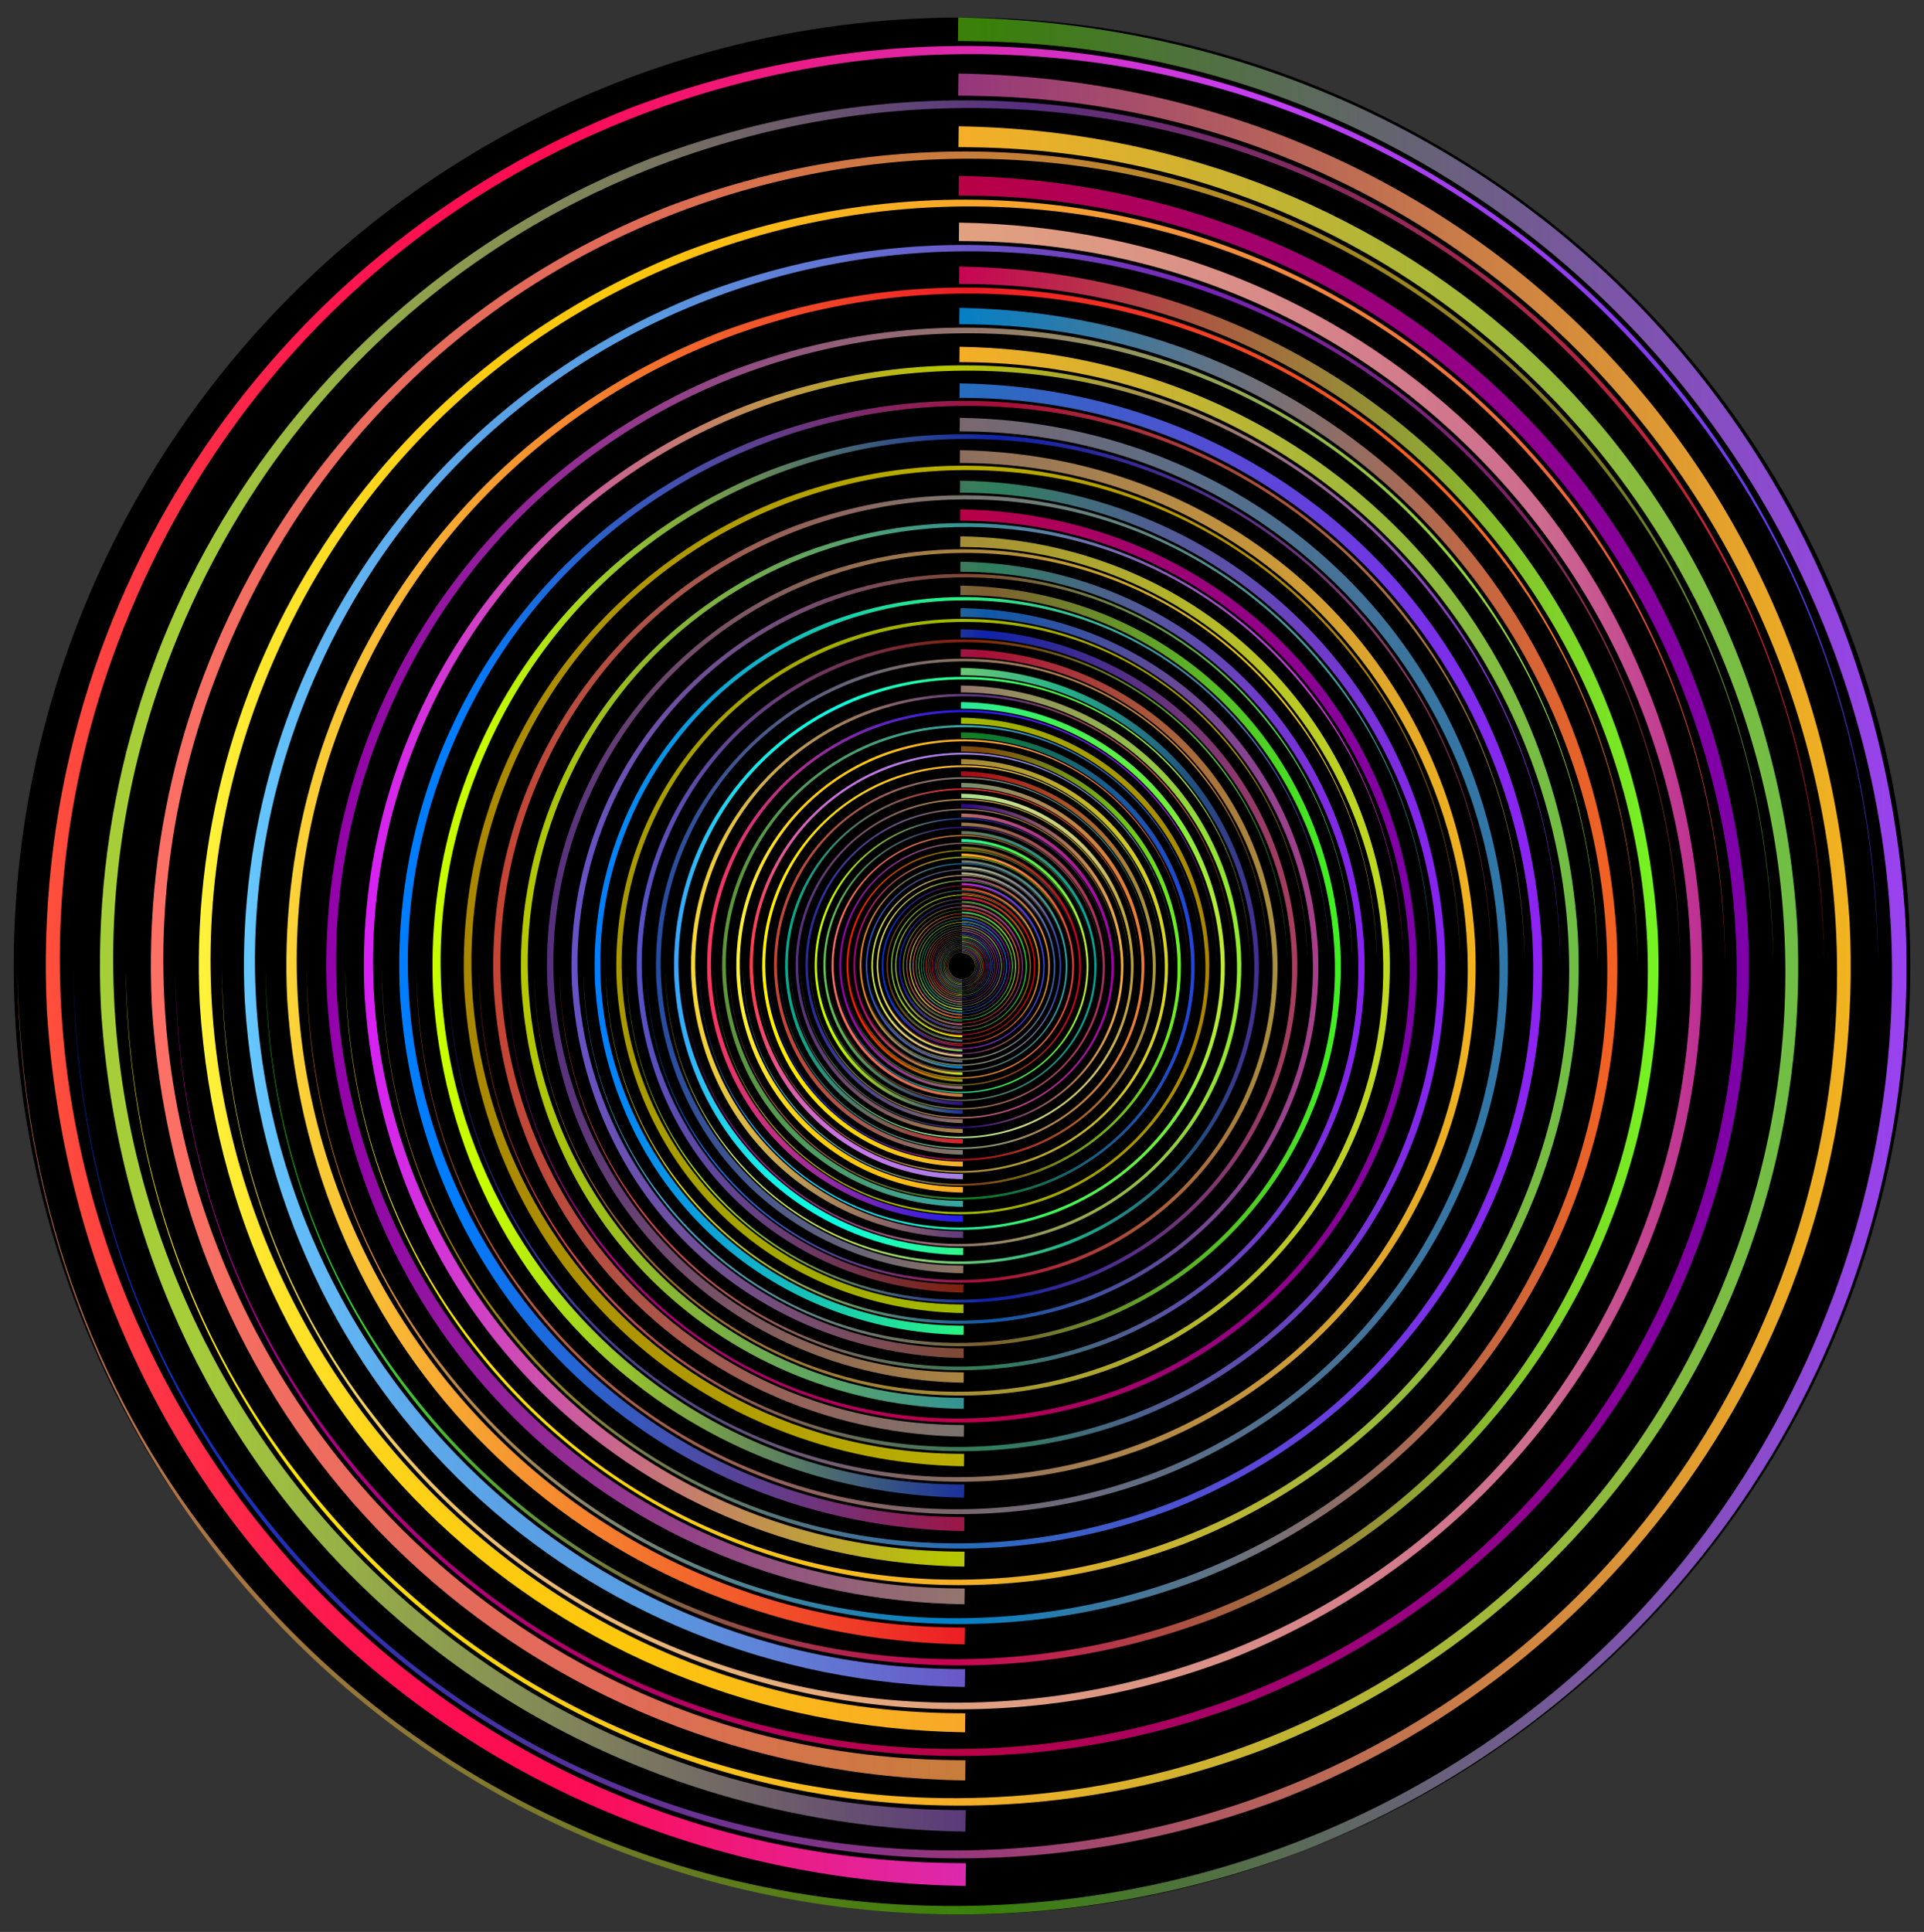 <?xml version="1.0" encoding="utf-8"?>

<!DOCTYPE svg PUBLIC "-//W3C//DTD SVG 1.1//EN" "http://www.w3.org/Graphics/SVG/1.1/DTD/svg11.dtd">
<svg version="1.1" id="Layer_1" xmlns="http://www.w3.org/2000/svg" xmlns:xlink="http://www.w3.org/1999/xlink" x="0px" y="0px"
	 viewBox="0 0 1623.1 1629.535" enable-background="new 0 0 1623.1 1629.535" xml:space="preserve">
<rect x="0" y="0" width="1623.1" height="1629.535" fill="#333333" stroke="none"/>
<circle cx="811.55" cy="814.767" r="800"/>
<g>
	<linearGradient id="SVGID_1_" gradientUnits="userSpaceOnUse" x1="800.345" y1="814.767" x2="822.755" y2="814.767">
		<stop  offset="0.006" style="stop-color:#AD00A1"/>
		<stop  offset="0.5" style="stop-color:#DAD521"/>
		<stop  offset="1" style="stop-color:#63F222"/>
	</linearGradient>
	<path fill="url(#SVGID_1_)" d="M811.506,803.518c6.022,0.092,10.841,4.548,11.235,10.693c0.242,4.919-2.678,9.298-7.148,11.053
		c-7.326,2.763-15.168-2.382-15.249-10.447c0.041,2.681,0.905,4.979,2.326,6.788c5.307,6.846,16.118,5.293,19.203-2.89
		c2.673-7.098-2.543-14.839-10.222-14.916c-0.099-0.001-0.151-0.002-0.151-0.002L811.506,803.518z"/>
	<linearGradient id="SVGID_2_" gradientUnits="userSpaceOnUse" x1="799.998" y1="814.767" x2="823.101" y2="814.767">
		<stop  offset="0" style="stop-color:#00A4AB"/>
		<stop  offset="1" style="stop-color:#EC7D2F"/>
	</linearGradient>
	<path fill="url(#SVGID_2_)" d="M811.596,826.365c-6.208-0.095-11.176-4.689-11.583-11.024c-0.249-5.072,2.761-9.586,7.369-11.395
		c7.553-2.849,15.637,2.455,15.72,10.77c-0.042-2.763-0.933-5.133-2.398-6.997c-5.471-7.057-16.616-5.457-19.797,2.979
		c-2.756,7.317,2.621,15.298,10.538,15.377c0.103,0.001,0.156,0.002,0.156,0.002L811.596,826.365z"/>
	<linearGradient id="SVGID_3_" gradientUnits="userSpaceOnUse" x1="799.641" y1="814.767" x2="823.459" y2="814.767">
		<stop  offset="0.05" style="stop-color:#6FCE39"/>
		<stop  offset="0.534" style="stop-color:#690D7F"/>
		<stop  offset="1" style="stop-color:#DA3E21"/>
	</linearGradient>
	<path fill="url(#SVGID_3_)" d="M811.503,802.811c6.4,0.098,11.522,4.834,11.941,11.365c0.257,5.228-2.846,9.882-7.597,11.747
		c-7.787,2.937-16.121-2.531-16.206-11.104c0.044,2.849,0.962,5.292,2.473,7.214c5.64,7.276,17.13,5.625,20.409-3.071
		c2.841-7.544-2.703-15.771-10.864-15.852c-0.106-0.001-0.16-0.002-0.16-0.002L811.503,802.811z"/>
	<linearGradient id="SVGID_4_" gradientUnits="userSpaceOnUse" x1="799.273" y1="814.767" x2="823.827" y2="814.767">
		<stop  offset="0" style="stop-color:#AB7B00"/>
		<stop  offset="1" style="stop-color:#502FEC"/>
	</linearGradient>
	<path fill="url(#SVGID_4_)" d="M811.598,827.093c-6.598-0.101-11.878-4.983-12.31-11.716c-0.265-5.39,2.934-10.188,7.832-12.11
		c8.027-3.028,16.619,2.609,16.708,11.447c-0.045-2.937-0.992-5.455-2.549-7.437c-5.814-7.501-17.66-5.799-21.041,3.166
		c-2.929,7.777,2.786,16.259,11.2,16.343c0.109,0.001,0.165,0.002,0.165,0.002L811.598,827.093z"/>
	<linearGradient id="SVGID_5_" gradientUnits="userSpaceOnUse" x1="798.893" y1="814.767" x2="824.207" y2="814.767">
		<stop  offset="0" style="stop-color:#FF503B"/>
		<stop  offset="0.065" style="stop-color:#EB6254"/>
		<stop  offset="0.133" style="stop-color:#DD6F67"/>
		<stop  offset="0.204" style="stop-color:#D47772"/>
		<stop  offset="0.28" style="stop-color:#D17A76"/>
		<stop  offset="0.67" style="stop-color:#A39691"/>
		<stop  offset="0.89" style="stop-color:#91A46A"/>
		<stop  offset="1" style="stop-color:#8DB133"/>
	</linearGradient>
	<path fill="url(#SVGID_5_)" d="M811.5,802.06c6.802,0.104,12.245,5.137,12.691,12.078c0.273,5.557-3.025,10.503-8.074,12.485
		c-8.276,3.121-17.133-2.69-17.224-11.801c0.046,3.028,1.023,5.624,2.628,7.667c5.994,7.733,18.206,5.979,21.691-3.264
		c3.019-8.018-2.872-16.761-11.546-16.848c-0.112-0.001-0.17-0.002-0.17-0.002L811.5,802.06z"/>
	<linearGradient id="SVGID_6_" gradientUnits="userSpaceOnUse" x1="798.501" y1="814.767" x2="824.598" y2="814.767">
		<stop  offset="0" style="stop-color:#FB375F"/>
		<stop  offset="0.506" style="stop-color:#1D1CED"/>
		<stop  offset="1" style="stop-color:#C120F5"/>
	</linearGradient>
	<path fill="url(#SVGID_6_)" d="M811.602,827.867c-7.012-0.107-12.624-5.296-13.084-12.452c-0.281-5.729,3.118-10.828,8.323-12.871
		c8.532-3.218,17.663,2.773,17.757,12.166c-0.048-3.122-1.054-5.798-2.709-7.904c-6.18-7.972-18.769-6.164-22.362,3.365
		c-3.113,8.266,2.961,17.28,11.903,17.369c0.116,0.001,0.176,0.002,0.176,0.002L811.602,827.867z"/>
	<linearGradient id="SVGID_7_" gradientUnits="userSpaceOnUse" x1="798.098" y1="814.767" x2="825.002" y2="814.767">
		<stop  offset="0" style="stop-color:#A98700"/>
		<stop  offset="0" style="stop-color:#5F9537"/>
		<stop  offset="0.506" style="stop-color:#35A5A4"/>
		<stop  offset="1" style="stop-color:#2145DA"/>
	</linearGradient>
	<path fill="url(#SVGID_7_)" d="M811.497,801.262c7.229,0.111,13.015,5.46,13.488,12.837c0.29,5.906-3.215,11.163-8.581,13.269
		c-8.796,3.317-18.209-2.859-18.306-12.542c0.049,3.218,1.087,5.977,2.793,8.149c6.371,8.218,19.349,6.354,23.054-3.469
		c3.209-8.521-3.053-17.814-12.271-17.906c-0.119-0.001-0.181-0.002-0.181-0.002L811.497,801.262z"/>
	<linearGradient id="SVGID_8_" gradientUnits="userSpaceOnUse" x1="797.682" y1="814.767" x2="825.418" y2="814.767">
		<stop  offset="0" style="stop-color:#C77252"/>
		<stop  offset="0.511" style="stop-color:#398009"/>
		<stop  offset="1" style="stop-color:#9A41F1"/>
	</linearGradient>
	<path fill="url(#SVGID_8_)" d="M811.605,828.69c-7.453-0.114-13.417-5.629-13.906-13.234c-0.299-6.089,3.314-11.508,8.846-13.679
		c9.068-3.42,18.772,2.947,18.872,12.93c-0.051-3.318-1.12-6.162-2.879-8.401c-6.568-8.473-19.948-6.551-23.767,3.577
		c-3.308,8.785,3.147,18.365,12.651,18.46c0.123,0.001,0.187,0.002,0.187,0.002L811.605,828.69z"/>
	<linearGradient id="SVGID_9_" gradientUnits="userSpaceOnUse" x1="797.253" y1="814.767" x2="825.847" y2="814.767">
		<stop  offset="0" style="stop-color:#AB8C00"/>
		<stop  offset="1" style="stop-color:#742FEC"/>
	</linearGradient>
	<path fill="url(#SVGID_9_)" d="M811.493,800.414c7.683,0.118,13.832,5.803,14.336,13.643c0.308,6.277-3.417,11.864-9.12,14.102
		c-9.348,3.526-19.353-3.039-19.456-13.33c0.052,3.42,1.155,6.353,2.968,8.66c6.771,8.735,20.565,6.753,24.502-3.687
		c3.41-9.056-3.245-18.933-13.042-19.031c-0.127-0.001-0.193-0.002-0.193-0.002L811.493,800.414z"/>
	<linearGradient id="SVGID_10_" gradientUnits="userSpaceOnUse" x1="796.811" y1="814.767" x2="826.289" y2="814.767">
		<stop  offset="0" style="stop-color:#7FC634"/>
		<stop  offset="1" style="stop-color:#A92E5E"/>
	</linearGradient>
	<path fill="url(#SVGID_10_)" d="M811.608,829.565c-7.921-0.121-14.26-5.982-14.779-14.065c-0.318-6.471,3.522-12.231,9.402-14.539
		c9.637-3.635,19.952,3.133,20.058,13.742c-0.054-3.526-1.191-6.549-3.06-8.928c-6.98-9.005-21.201-6.962-25.26,3.801
		c-3.516,9.336,3.345,19.519,13.445,19.62c0.131,0.001,0.198,0.002,0.198,0.002L811.608,829.565z"/>
	<linearGradient id="SVGID_11_" gradientUnits="userSpaceOnUse" x1="796.355" y1="814.767" x2="826.745" y2="814.767">
		<stop  offset="0.006" style="stop-color:#0080AD"/>
		<stop  offset="0.5" style="stop-color:#DA3E21"/>
		<stop  offset="1" style="stop-color:#F28E22"/>
	</linearGradient>
	<path fill="url(#SVGID_11_)" d="M811.49,799.512c8.166,0.125,14.701,6.167,15.236,14.5c0.328,6.671-3.631,12.609-9.693,14.988
		c-9.935,3.747-20.569-3.23-20.678-14.167c0.056,3.635,1.228,6.752,3.155,9.204c7.196,9.283,21.856,7.178,26.041-3.919
		c3.625-9.625-3.448-20.122-13.861-20.227c-0.135-0.001-0.205-0.002-0.205-0.002L811.49,799.512z"/>
	<linearGradient id="SVGID_12_" gradientUnits="userSpaceOnUse" x1="795.885" y1="814.767" x2="827.215" y2="814.767">
		<stop  offset="0" style="stop-color:#37CDFB"/>
		<stop  offset="0.506" style="stop-color:#D1ED1C"/>
		<stop  offset="1" style="stop-color:#20F541"/>
	</linearGradient>
	<path fill="url(#SVGID_12_)" d="M811.612,830.494c-8.418-0.129-15.156-6.358-15.707-14.949c-0.338-6.877,3.744-12.999,9.992-15.452
		c10.242-3.863,21.205,3.329,21.318,14.605c-0.057-3.747-1.266-6.961-3.252-9.489c-7.419-9.57-22.532-7.4-26.846,4.04
		c-3.737,9.923,3.555,20.745,14.29,20.852c0.139,0.001,0.211,0.002,0.211,0.002L811.612,830.494z"/>
	<linearGradient id="SVGID_13_" gradientUnits="userSpaceOnUse" x1="795.401" y1="814.767" x2="827.699" y2="814.767">
		<stop  offset="0" style="stop-color:#F6AB1F"/>
		<stop  offset="0.489" style="stop-color:#002DC8"/>
		<stop  offset="0.994" style="stop-color:#F28522"/>
	</linearGradient>
	<path fill="url(#SVGID_13_)" d="M811.486,798.554c8.679,0.133,15.624,6.555,16.193,15.411c0.348,7.09-3.86,13.401-10.302,15.93
		c-10.559,3.983-21.861-3.432-21.977-15.057c0.059,3.863,1.305,7.176,3.353,9.783c7.648,9.866,23.229,7.629,27.677-4.165
		c3.852-10.23-3.665-21.386-14.732-21.497c-0.143-0.001-0.217-0.002-0.217-0.002L811.486,798.554z"/>
	<linearGradient id="SVGID_14_" gradientUnits="userSpaceOnUse" x1="794.901" y1="814.767" x2="828.199" y2="814.767">
		<stop  offset="0" style="stop-color:#7F5E2F"/>
		<stop  offset="1" style="stop-color:#008EFF"/>
	</linearGradient>
	<path fill="url(#SVGID_14_)" d="M811.616,831.482c-8.947-0.137-16.108-6.757-16.694-15.888c-0.359-7.309,3.979-13.816,10.62-16.422
		c10.886-4.106,22.537,3.539,22.657,15.523c-0.061-3.983-1.345-7.398-3.457-10.085c-7.885-10.172-23.948-7.864-28.532,4.294
		c-3.971,10.546,3.778,22.048,15.187,22.162c0.148,0.001,0.224,0.002,0.224,0.002L811.616,831.482z"/>
	<linearGradient id="SVGID_15_" gradientUnits="userSpaceOnUse" x1="794.386" y1="814.767" x2="828.714" y2="814.767">
		<stop  offset="0" style="stop-color:#C1DA21"/>
		<stop  offset="0.522" style="stop-color:#4DED30"/>
		<stop  offset="1" style="stop-color:#6BF023"/>
	</linearGradient>
	<path fill="url(#SVGID_15_)" d="M811.482,797.536c9.224,0.141,16.606,6.966,17.21,16.379c0.37,7.535-4.102,14.243-10.949,16.93
		c-11.222,4.233-23.234-3.648-23.357-16.003c0.063,4.106,1.387,7.627,3.564,10.397c8.129,10.486,24.688,8.108,29.415-4.427
		c4.094-10.872-3.895-22.73-15.657-22.847c-0.152-0.002-0.231-0.002-0.231-0.002L811.482,797.536z"/>
	<linearGradient id="SVGID_16_" gradientUnits="userSpaceOnUse" x1="793.855" y1="814.767" x2="829.244" y2="814.767">
		<stop  offset="0" style="stop-color:#96A026"/>
		<stop  offset="1" style="stop-color:#B31FF2"/>
	</linearGradient>
	<path fill="url(#SVGID_16_)" d="M811.62,832.532c-9.509-0.146-17.119-7.182-17.742-16.886c-0.382-7.768,4.229-14.683,11.287-17.454
		c11.57-4.364,23.952,3.761,24.08,16.498c-0.065-4.233-1.43-7.862-3.674-10.719c-8.38-10.81-25.452-8.358-30.325,4.564
		c-4.221,11.209,4.016,23.433,16.141,23.554c0.157,0.002,0.238,0.002,0.238,0.002L811.62,832.532z"/>
	<linearGradient id="SVGID_17_" gradientUnits="userSpaceOnUse" x1="793.308" y1="814.767" x2="829.792" y2="814.767">
		<stop  offset="0" style="stop-color:#F9D837"/>
		<stop  offset="0.534" style="stop-color:#552F7F"/>
		<stop  offset="1" style="stop-color:#F26522"/>
	</linearGradient>
	<path fill="url(#SVGID_17_)" d="M811.478,796.453c9.803,0.15,17.649,7.404,18.291,17.408c0.393,8.009-4.36,15.138-11.636,17.994
		c-11.927,4.499-24.693-3.877-24.825-17.008c0.067,4.364,1.474,8.106,3.787,11.05c8.639,11.145,26.239,8.617,31.263-4.705
		c4.351-11.555-4.14-24.157-16.641-24.282c-0.162-0.002-0.246-0.003-0.246-0.003L811.478,796.453z"/>
	<linearGradient id="SVGID_18_" gradientUnits="userSpaceOnUse" x1="792.744" y1="814.767" x2="830.356" y2="814.767">
		<stop  offset="0" style="stop-color:#66C7FF"/>
		<stop  offset="0.03" style="stop-color:#63BEF9"/>
		<stop  offset="0.11" style="stop-color:#5EABEC"/>
		<stop  offset="0.192" style="stop-color:#5AA0E4"/>
		<stop  offset="0.28" style="stop-color:#599CE1"/>
		<stop  offset="0.67" style="stop-color:#7524B3"/>
		<stop  offset="0.89" style="stop-color:#7E2161"/>
		<stop  offset="1" style="stop-color:#923B2E"/>
	</linearGradient>
	<path fill="url(#SVGID_18_)" d="M811.624,833.648c-10.106-0.155-18.195-7.633-18.857-17.946
		c-0.406-8.256,4.495-15.606,11.996-18.55c12.296-4.638,25.457,3.997,25.592,17.534c-0.069-4.499-1.519-8.356-3.905-11.392
		c-8.906-11.489-27.051-8.883-32.229,4.85c-4.486,11.913,4.268,24.905,17.155,25.034c0.167,0.002,0.253,0.003,0.253,0.003
		L811.624,833.648z"/>
	<linearGradient id="SVGID_19_" gradientUnits="userSpaceOnUse" x1="792.162" y1="814.767" x2="830.937" y2="814.767">
		<stop  offset="0" style="stop-color:#24F321"/>
		<stop  offset="1" style="stop-color:#C80024"/>
	</linearGradient>
	<path fill="url(#SVGID_19_)" d="M811.473,795.303c10.419,0.159,18.757,7.869,19.44,18.501c0.418,8.512-4.633,16.089-12.367,19.124
		c-12.677,4.781-26.244-4.121-26.384-18.076c0.071,4.638,1.566,8.615,4.025,11.744c9.182,11.845,27.887,9.158,33.226-5
		c4.625-12.281-4.4-25.675-17.686-25.808c-0.172-0.002-0.261-0.003-0.261-0.003L811.473,795.303z"/>
	<linearGradient id="SVGID_20_" gradientUnits="userSpaceOnUse" x1="791.563" y1="814.767" x2="831.537" y2="814.767">
		<stop  offset="0.05" style="stop-color:#CE5439"/>
		<stop  offset="0.534" style="stop-color:#0D7F24"/>
		<stop  offset="1" style="stop-color:#2145DA"/>
	</linearGradient>
	<path fill="url(#SVGID_20_)" d="M811.629,834.834c-10.741-0.164-19.337-8.112-20.041-19.074
		c-0.431-8.775,4.777-16.586,12.75-19.715c13.069-4.929,27.056,4.248,27.2,18.635c-0.073-4.781-1.615-8.881-4.15-12.107
		c-9.466-12.211-28.75-9.441-34.254,5.155c-4.768,12.661,4.536,26.469,18.233,26.606c0.177,0.002,0.269,0.003,0.269,0.003
		L811.629,834.834z"/>
	<linearGradient id="SVGID_21_" gradientUnits="userSpaceOnUse" x1="790.944" y1="814.767" x2="832.155" y2="814.767">
		<stop  offset="0" style="stop-color:#DAFF3B"/>
		<stop  offset="0.065" style="stop-color:#D5EB54"/>
		<stop  offset="0.133" style="stop-color:#D1DD67"/>
		<stop  offset="0.204" style="stop-color:#CFD472"/>
		<stop  offset="0.28" style="stop-color:#CED176"/>
		<stop  offset="0.67" style="stop-color:#98A391"/>
		<stop  offset="0.89" style="stop-color:#6A6EA4"/>
		<stop  offset="1" style="stop-color:#3340B1"/>
	</linearGradient>
	<path fill="url(#SVGID_21_)" d="M811.468,794.08c11.073,0.169,19.935,8.363,20.661,19.664c0.444,9.046-4.925,17.099-13.144,20.325
		c-13.473,5.082-27.893-4.379-28.041-19.212c0.076,4.929,1.665,9.156,4.278,12.482c9.758,12.589,29.639,9.733,35.313-5.314
		c4.915-13.052-4.676-27.288-18.797-27.429c-0.183-0.002-0.277-0.003-0.277-0.003L811.468,794.08z"/>
	<linearGradient id="SVGID_22_" gradientUnits="userSpaceOnUse" x1="790.307" y1="814.767" x2="832.793" y2="814.767">
		<stop  offset="0" style="stop-color:#C77252"/>
		<stop  offset="0.511" style="stop-color:#398009"/>
		<stop  offset="1" style="stop-color:#9A41F1"/>
	</linearGradient>
	<path fill="url(#SVGID_22_)" d="M811.634,836.094c-11.416-0.175-20.552-8.622-21.3-20.272c-0.458-9.326,5.077-17.628,13.551-20.954
		c13.889-5.239,28.755,4.515,28.908,19.806c-0.078-5.082-1.716-9.439-4.41-12.868c-10.06-12.978-30.556-10.034-36.405,5.479
		c-5.067,13.456,4.821,28.132,19.378,28.277c0.189,0.002,0.286,0.003,0.286,0.003L811.634,836.094z"/>
	<linearGradient id="SVGID_23_" gradientUnits="userSpaceOnUse" x1="789.65" y1="814.767" x2="833.449" y2="814.767">
		<stop  offset="0" style="stop-color:#7FC634"/>
		<stop  offset="1" style="stop-color:#A92E5E"/>
	</linearGradient>
	<path fill="url(#SVGID_23_)" d="M811.463,792.781c11.769,0.18,21.188,8.889,21.959,20.899c0.472,9.615-5.234,18.173-13.97,21.602
		c-14.319,5.401-29.645-4.655-29.802-20.419c0.08,5.239,1.769,9.731,4.547,13.266c10.371,13.38,31.501,10.345,37.531-5.648
		c5.224-13.872-4.97-29.002-19.977-29.152c-0.195-0.002-0.295-0.003-0.295-0.003L811.463,792.781z"/>
	<linearGradient id="SVGID_24_" gradientUnits="userSpaceOnUse" x1="788.973" y1="814.767" x2="834.127" y2="814.767">
		<stop  offset="0" style="stop-color:#A99800"/>
		<stop  offset="0" style="stop-color:#449537"/>
		<stop  offset="0.506" style="stop-color:#357FA5"/>
		<stop  offset="1" style="stop-color:#2221DA"/>
	</linearGradient>
	<path fill="url(#SVGID_24_)" d="M811.639,837.434c-12.133-0.186-21.843-9.164-22.638-21.545
		c-0.487-9.912,5.396-18.735,14.402-22.27c14.762-5.568,30.561,4.799,30.724,21.05c-0.083-5.401-1.824-10.032-4.687-13.676
		c-10.692-13.793-32.475-10.665-38.692,5.823c-5.385,14.301,5.124,29.898,20.595,30.053c0.201,0.002,0.304,0.003,0.304,0.003
		L811.639,837.434z"/>
	<linearGradient id="SVGID_25_" gradientUnits="userSpaceOnUse" x1="788.275" y1="814.767" x2="834.825" y2="814.767">
		<stop  offset="0" style="stop-color:#F9378C"/>
		<stop  offset="0.534" style="stop-color:#0D7F24"/>
		<stop  offset="1" style="stop-color:#5F22F2"/>
	</linearGradient>
	<path fill="url(#SVGID_25_)" d="M811.458,791.4c12.508,0.191,22.518,9.447,23.338,22.211c0.502,10.219-5.563,19.315-14.847,22.959
		c-15.218,5.74-31.507-4.947-31.674-21.701c0.085,5.568,1.88,10.342,4.832,14.099c11.023,14.22,33.479,10.995,39.889-6.003
		c5.552-14.744-5.282-30.823-21.232-30.983c-0.207-0.002-0.313-0.003-0.313-0.003L811.458,791.4z"/>
	<linearGradient id="SVGID_26_" gradientUnits="userSpaceOnUse" x1="787.555" y1="814.767" x2="835.545" y2="814.767">
		<stop  offset="0.05" style="stop-color:#7C00AB"/>
		<stop  offset="0.5" style="stop-color:#BD9C26"/>
		<stop  offset="1" style="stop-color:#63F222"/>
	</linearGradient>
	<path fill="url(#SVGID_26_)" d="M811.645,838.857c-12.895-0.197-23.215-9.739-24.06-22.898
		c-0.518-10.535,5.735-19.912,15.306-23.669c15.689-5.917,32.481,5.1,32.654,22.372c-0.088-5.74-1.939-10.662-4.982-14.535
		c-11.364-14.66-34.515-11.335-41.122,6.189c-5.724,15.2,5.445,31.776,21.889,31.941c0.213,0.002,0.323,0.003,0.323,0.003
		L811.645,838.857z"/>
	<linearGradient id="SVGID_27_" gradientUnits="userSpaceOnUse" x1="786.813" y1="814.767" x2="836.287" y2="814.767">
		<stop  offset="0" style="stop-color:#7AD240"/>
		<stop  offset="0.517" style="stop-color:#FFFE00"/>
		<stop  offset="0.95" style="stop-color:#00AA9A"/>
	</linearGradient>
	<path fill="url(#SVGID_27_)" d="M811.452,789.932c13.294,0.203,23.933,10.04,24.804,23.607c0.534,10.86-5.912,20.528-15.78,24.401
		c-16.174,6.101-33.486-5.258-33.664-23.064c0.091,5.918,1.998,10.992,5.136,14.985c11.715,15.113,35.582,11.685,42.394-6.38
		c5.901-15.67-5.614-32.759-22.566-32.929c-0.22-0.002-0.333-0.003-0.333-0.003L811.452,789.932z"/>
	<linearGradient id="SVGID_28_" gradientUnits="userSpaceOnUse" x1="786.048" y1="814.767" x2="837.052" y2="814.767">
		<stop  offset="0.05" style="stop-color:#FF2000"/>
		<stop  offset="0.534" style="stop-color:#85A80E"/>
		<stop  offset="1" style="stop-color:#3E72A9"/>
	</linearGradient>
	<path fill="url(#SVGID_28_)" d="M811.651,840.371c-13.705-0.21-24.673-10.351-25.571-24.337
		c-0.55-11.196,6.095-21.163,16.268-25.156c16.675-6.289,34.521,5.42,34.705,23.778c-0.093-6.101-2.06-11.332-5.295-15.448
		c-12.078-15.581-36.683-12.047-43.705,6.577c-6.083,16.154,5.787,33.772,23.264,33.947c0.226,0.002,0.343,0.003,0.343,0.003
		L811.651,840.371z"/>
	<linearGradient id="SVGID_29_" gradientUnits="userSpaceOnUse" x1="785.259" y1="814.767" x2="837.841" y2="814.767">
		<stop  offset="0.05" style="stop-color:#AB8500"/>
		<stop  offset="0.5" style="stop-color:#266EBD"/>
		<stop  offset="1" style="stop-color:#8D22F2"/>
	</linearGradient>
	<path fill="url(#SVGID_29_)" d="M811.446,788.372c14.129,0.216,25.436,10.671,26.362,25.089
		c0.567,11.543-6.283,21.817-16.771,25.934c-17.19,6.484-35.589-5.588-35.778-24.513c0.096,6.289,2.124,11.682,5.459,15.926
		c12.451,16.062,37.817,12.419,45.057-6.781c6.271-16.654-5.966-34.817-23.983-34.997c-0.233-0.002-0.354-0.004-0.354-0.004
		L811.446,788.372z"/>
	<linearGradient id="SVGID_30_" gradientUnits="userSpaceOnUse" x1="784.446" y1="814.767" x2="838.654" y2="814.767">
		<stop  offset="0" style="stop-color:#C64434"/>
		<stop  offset="1" style="stop-color:#2EA4A9"/>
	</linearGradient>
	<path fill="url(#SVGID_30_)" d="M811.657,841.979c-14.566-0.223-26.223-11.001-27.178-25.865
		c-0.585-11.9,6.478-22.492,17.289-26.736c17.722-6.684,36.69,5.761,36.885,25.271c-0.099-6.484-2.19-12.044-5.627-16.419
		c-12.836-16.559-38.987-12.803-46.451,6.99c-6.465,17.169,6.151,35.894,24.725,36.08c0.241,0.002,0.365,0.004,0.365,0.004
		L811.657,841.979z"/>
	<linearGradient id="SVGID_31_" gradientUnits="userSpaceOnUse" x1="783.607" y1="814.767" x2="839.492" y2="814.767">
		<stop  offset="0.05" style="stop-color:#C7FF00"/>
		<stop  offset="0.534" style="stop-color:#0E23A8"/>
		<stop  offset="1" style="stop-color:#A93E5D"/>
	</linearGradient>
	<path fill="url(#SVGID_31_)" d="M811.439,786.714c15.016,0.23,27.034,11.341,28.018,26.665
		c0.603,12.268-6.678,23.188-17.824,27.563c-18.27,6.891-37.824-5.939-38.026-26.053c0.102,6.685,2.257,12.416,5.801,16.926
		c13.233,17.071,40.193,13.199,47.887-7.207c6.665-17.7-6.341-37.004-25.49-37.195c-0.248-0.003-0.376-0.004-0.376-0.004
		L811.439,786.714z"/>
	<linearGradient id="SVGID_32_" gradientUnits="userSpaceOnUse" x1="782.743" y1="814.767" x2="840.356" y2="814.767">
		<stop  offset="0" style="stop-color:#AB7B00"/>
		<stop  offset="1" style="stop-color:#502FEC"/>
	</linearGradient>
	<path fill="url(#SVGID_32_)" d="M811.664,843.688c-15.481-0.237-27.87-11.692-28.885-27.49
		c-0.621-12.647,6.885-23.905,18.375-28.415c18.835-7.104,38.994,6.123,39.202,26.858c-0.106-6.891-2.327-12.8-5.981-17.45
		c-13.642-17.599-41.436-13.607-49.368,7.43c-6.872,18.248,6.537,38.148,26.278,38.346c0.256,0.003,0.388,0.004,0.388,0.004
		L811.664,843.688z"/>
	<linearGradient id="SVGID_33_" gradientUnits="userSpaceOnUse" x1="781.852" y1="814.767" x2="841.247" y2="814.767">
		<stop  offset="0" style="stop-color:#B5C634"/>
		<stop  offset="1" style="stop-color:#A92E91"/>
	</linearGradient>
	<path fill="url(#SVGID_33_)" d="M811.432,784.952c15.96,0.244,28.732,12.054,29.778,28.34c0.641,13.038-7.097,24.644-18.944,29.294
		c-19.418,7.324-40.2-6.312-40.414-27.689c0.109,7.104,2.399,13.196,6.166,17.99c14.064,18.144,42.717,14.028,50.895-7.659
		c7.084-18.812-6.74-39.328-27.091-39.532c-0.264-0.003-0.4-0.004-0.4-0.004L811.432,784.952z"/>
	<linearGradient id="SVGID_34_" gradientUnits="userSpaceOnUse" x1="780.934" y1="814.767" x2="842.166" y2="814.767">
		<stop  offset="0" style="stop-color:#FF3B49"/>
		<stop  offset="0.013" style="stop-color:#FB414F"/>
		<stop  offset="0.077" style="stop-color:#E8586A"/>
		<stop  offset="0.142" style="stop-color:#DB697D"/>
		<stop  offset="0.209" style="stop-color:#D47388"/>
		<stop  offset="0.28" style="stop-color:#D1768C"/>
		<stop  offset="0.67" style="stop-color:#A39491"/>
		<stop  offset="0.89" style="stop-color:#A2A46A"/>
		<stop  offset="1" style="stop-color:#B1B033"/>
	</linearGradient>
	<path fill="url(#SVGID_34_)" d="M811.671,845.505c-16.453-0.252-29.621-12.427-30.699-29.217c-0.66-13.441,7.317-25.406,19.53-30.2
		c20.018-7.55,41.444,6.507,41.664,28.545c-0.112-7.324-2.473-13.604-6.357-18.546c-14.499-18.705-44.038-14.462-52.469,7.896
		c-7.303,19.394,6.948,40.544,27.929,40.754c0.272,0.003,0.412,0.004,0.412,0.004L811.671,845.505z"/>
	<linearGradient id="SVGID_35_" gradientUnits="userSpaceOnUse" x1="779.987" y1="814.767" x2="843.113" y2="814.767">
		<stop  offset="0" style="stop-color:#AB8C00"/>
		<stop  offset="1" style="stop-color:#742FEC"/>
	</linearGradient>
	<path fill="url(#SVGID_35_)" d="M811.425,783.079c16.962,0.26,30.537,12.811,31.648,30.12c0.681,13.857-7.543,26.192-20.134,31.134
		c-20.637,7.784-42.725-6.708-42.953-29.428c0.116,7.551,2.55,14.025,6.553,19.12c14.948,19.283,45.4,14.909,54.092-8.141
		c7.529-19.994-7.163-41.798-28.792-42.015c-0.28-0.003-0.425-0.004-0.425-0.004L811.425,783.079z"/>
	<linearGradient id="SVGID_36_" gradientUnits="userSpaceOnUse" x1="779.011" y1="814.767" x2="844.089" y2="814.767">
		<stop  offset="0" style="stop-color:#00AB66"/>
		<stop  offset="1" style="stop-color:#EC5C2F"/>
	</linearGradient>
	<path fill="url(#SVGID_36_)" d="M811.679,847.435c-17.487-0.268-31.481-13.207-32.627-31.052
		c-0.702-14.286,7.777-27.002,20.756-32.097c21.276-8.025,44.047,6.916,44.281,30.338c-0.119-7.784-2.629-14.459-6.756-19.711
		c-15.41-19.88-46.804-15.371-55.765,8.392c-7.762,20.612,7.384,43.091,29.683,43.314c0.289,0.003,0.438,0.004,0.438,0.004
		L811.679,847.435z"/>
	<linearGradient id="SVGID_37_" gradientUnits="userSpaceOnUse" x1="778.005" y1="814.767" x2="845.095" y2="814.767">
		<stop  offset="0" style="stop-color:#9300AB"/>
		<stop  offset="1" style="stop-color:#94EC2F"/>
	</linearGradient>
	<path fill="url(#SVGID_37_)" d="M811.417,781.089c18.028,0.276,32.455,13.616,33.636,32.012
		c0.724,14.728-8.017,27.837-21.398,33.089c-21.934,8.273-45.409-7.13-45.651-31.277c0.123,8.025,2.71,14.906,6.965,20.32
		c15.887,20.495,48.252,15.846,57.49-8.652c8.002-21.249-7.613-44.424-30.601-44.654c-0.298-0.003-0.452-0.005-0.452-0.005
		L811.417,781.089z"/>
	<linearGradient id="SVGID_38_" gradientUnits="userSpaceOnUse" x1="776.967" y1="814.767" x2="846.133" y2="814.767">
		<stop  offset="0" style="stop-color:#00AB66"/>
		<stop  offset="1" style="stop-color:#EC5C2F"/>
	</linearGradient>
	<path fill="url(#SVGID_38_)" d="M811.687,849.487c-18.585-0.284-33.459-14.037-34.677-33.002
		c-0.746-15.183,8.265-28.698,22.06-34.113c22.612-8.529,46.813,7.35,47.062,32.244c-0.127-8.273-2.794-15.367-7.18-20.949
		c-16.378-21.128-49.744-16.336-59.268,8.919c-8.249,21.907,7.848,45.798,31.547,46.035c0.307,0.003,0.466,0.005,0.466,0.005
		L811.687,849.487z"/>
	<linearGradient id="SVGID_39_" gradientUnits="userSpaceOnUse" x1="775.898" y1="814.767" x2="847.202" y2="814.767">
		<stop  offset="0" style="stop-color:#4240D2"/>
		<stop  offset="0.517" style="stop-color:#0080FF"/>
		<stop  offset="0.95" style="stop-color:#A600AA"/>
	</linearGradient>
	<path fill="url(#SVGID_39_)" d="M811.409,778.974c19.16,0.293,34.493,14.471,35.749,34.023
		c0.769,15.653-8.521,29.586-22.742,35.168c-23.311,8.792-48.261-7.578-48.518-33.241c0.131,8.529,2.88,15.842,7.402,21.597
		c16.885,21.782,51.283,16.841,61.101-9.195c8.505-22.584-8.091-47.214-32.523-47.459c-0.317-0.003-0.48-0.005-0.48-0.005
		L811.409,778.974z"/>
	<linearGradient id="SVGID_40_" gradientUnits="userSpaceOnUse" x1="774.795" y1="814.767" x2="848.305" y2="814.767">
		<stop  offset="0" style="stop-color:#7AD240"/>
		<stop  offset="0.517" style="stop-color:#FFFE00"/>
		<stop  offset="0.95" style="stop-color:#00AA9A"/>
	</linearGradient>
	<path fill="url(#SVGID_40_)" d="M811.695,851.668c-19.752-0.302-35.56-14.918-36.855-35.075
		c-0.793-16.137,8.784-30.501,23.446-36.255c24.032-9.064,49.754,7.812,50.018,34.269c-0.135-8.793-2.969-16.332-7.631-22.265
		c-17.407-22.455-52.869-17.362-62.99,9.48c-8.768,23.283,8.341,48.674,33.529,48.926c0.326,0.003,0.495,0.005,0.495,0.005
		L811.695,851.668z"/>
	<linearGradient id="SVGID_41_" gradientUnits="userSpaceOnUse" x1="773.658" y1="814.767" x2="849.442" y2="814.767">
		<stop  offset="0" style="stop-color:#7F5E2F"/>
		<stop  offset="1" style="stop-color:#008EFF"/>
	</linearGradient>
	<path fill="url(#SVGID_41_)" d="M811.4,776.725c20.363,0.312,36.66,15.38,37.995,36.16c0.817,16.636-9.056,31.444-24.171,37.377
		c-24.775,9.345-51.293-8.054-51.565-35.329c0.139,9.065,3.061,16.837,7.867,22.953c17.945,23.15,54.504,17.899,64.939-9.773
		c9.039-24.003-8.599-50.18-34.566-50.44c-0.336-0.003-0.51-0.005-0.51-0.005L811.4,776.725z"/>
	<linearGradient id="SVGID_42_" gradientUnits="userSpaceOnUse" x1="772.486" y1="814.767" x2="850.614" y2="814.767">
		<stop  offset="0" style="stop-color:#A98700"/>
		<stop  offset="0" style="stop-color:#5F9537"/>
		<stop  offset="0.506" style="stop-color:#35A5A4"/>
		<stop  offset="1" style="stop-color:#2145DA"/>
	</linearGradient>
	<path fill="url(#SVGID_42_)" d="M811.704,853.986c-20.993-0.321-37.794-15.855-39.17-37.278
		c-0.843-17.15,9.336-32.416,24.918-38.533c25.542-9.634,52.879,8.303,53.16,36.422c-0.143-9.345-3.156-17.358-8.111-23.663
		c-18.5-23.866-56.19-18.453-66.947,10.075c-9.318,24.745,8.865,51.732,35.635,52c0.347,0.003,0.526,0.005,0.526,0.005
		L811.704,853.986z"/>
	<linearGradient id="SVGID_43_" gradientUnits="userSpaceOnUse" x1="771.278" y1="814.767" x2="851.822" y2="814.767">
		<stop  offset="0" style="stop-color:#4240D2"/>
		<stop  offset="0.517" style="stop-color:#0080FF"/>
		<stop  offset="0.95" style="stop-color:#A600AA"/>
	</linearGradient>
	<path fill="url(#SVGID_43_)" d="M811.391,774.336c21.642,0.331,38.963,16.346,40.381,38.431
		c0.869,17.681-9.625,33.419-25.689,39.724c-26.332,9.932-54.514-8.559-54.804-37.548c0.148,9.634,3.254,17.895,8.361,24.395
		c19.072,24.604,57.928,19.023,69.018-10.387c9.606-25.51-9.139-53.332-36.737-53.608c-0.358-0.004-0.542-0.005-0.542-0.005
		L811.391,774.336z"/>
	<linearGradient id="SVGID_44_" gradientUnits="userSpaceOnUse" x1="770.033" y1="814.767" x2="853.067" y2="814.767">
		<stop  offset="0" style="stop-color:#FF7066"/>
		<stop  offset="0.078" style="stop-color:#F06D60"/>
		<stop  offset="0.176" style="stop-color:#E56B5B"/>
		<stop  offset="0.28" style="stop-color:#E16A59"/>
		<stop  offset="0.67" style="stop-color:#B38C24"/>
		<stop  offset="0.89" style="stop-color:#7E7921"/>
		<stop  offset="1" style="stop-color:#48922E"/>
	</linearGradient>
	<path fill="url(#SVGID_44_)" d="M811.714,856.449c-22.312-0.341-40.168-16.851-41.63-39.62
		c-0.896-18.228,9.922-34.453,26.484-40.953c27.146-10.239,56.2,8.824,56.499,38.71c-0.152-9.932-3.354-18.448-8.62-25.15
		c-19.662-25.365-59.719-19.612-71.152,10.708c-9.904,26.299,9.422,54.981,37.873,55.266c0.369,0.004,0.559,0.006,0.559,0.006
		L811.714,856.449z"/>
	<linearGradient id="SVGID_45_" gradientUnits="userSpaceOnUse" x1="768.749" y1="814.767" x2="854.351" y2="814.767">
		<stop  offset="0" style="stop-color:#37B7F9"/>
		<stop  offset="0.534" style="stop-color:#7F5E2F"/>
		<stop  offset="1" style="stop-color:#40F222"/>
	</linearGradient>
	<path fill="url(#SVGID_45_)" d="M811.38,771.796c23.002,0.352,41.41,17.372,42.917,40.845c0.923,18.791-10.229,35.518-27.303,42.22
		c-27.986,10.555-57.939-9.097-58.247-39.907c0.157,10.239,3.458,19.019,8.887,25.927c20.27,26.149,61.566,20.218,73.353-11.039
		c10.21-27.113-9.713-56.682-39.044-56.975c-0.38-0.004-0.576-0.006-0.576-0.006L811.38,771.796z"/>
	<linearGradient id="SVGID_46_" gradientUnits="userSpaceOnUse" x1="767.425" y1="814.767" x2="855.675" y2="814.767">
		<stop  offset="0" style="stop-color:#FBEC37"/>
		<stop  offset="0.506" style="stop-color:#ED3C1C"/>
		<stop  offset="1" style="stop-color:#F5A420"/>
	</linearGradient>
	<path fill="url(#SVGID_46_)" d="M811.724,859.067c-23.713-0.363-42.691-17.91-44.245-42.109
		c-0.952-19.372,10.546-36.617,28.147-43.525c28.851-10.882,59.73,9.378,60.048,41.141c-0.162-10.556-3.565-19.607-9.161-26.729
		c-20.897-26.958-63.47-20.844-75.621,11.38c-10.526,27.951,10.014,58.435,40.252,58.737c0.392,0.004,0.594,0.006,0.594,0.006
		L811.724,859.067z"/>
	<linearGradient id="SVGID_47_" gradientUnits="userSpaceOnUse" x1="766.06" y1="814.767" x2="857.04" y2="814.767">
		<stop  offset="0" style="stop-color:#3B70FF"/>
		<stop  offset="0.015" style="stop-color:#367BFF"/>
		<stop  offset="0.065" style="stop-color:#279DFE"/>
		<stop  offset="0.117" style="stop-color:#1BB8FE"/>
		<stop  offset="0.17" style="stop-color:#13CBFD"/>
		<stop  offset="0.223" style="stop-color:#0ED6FD"/>
		<stop  offset="0.281" style="stop-color:#0CDAFD"/>
		<stop  offset="0.668" style="stop-color:#3FF357"/>
		<stop  offset="0.888" style="stop-color:#71ED3C"/>
		<stop  offset="1" style="stop-color:#C3E93A"/>
	</linearGradient>
	<path fill="url(#SVGID_47_)" d="M811.37,769.097c24.447,0.374,44.011,18.464,45.613,43.411
		c0.981,19.972-10.872,37.749-29.018,44.872c-29.743,11.218-61.578-9.668-61.905-42.414c0.167,10.882,3.675,20.213,9.445,27.556
		c21.544,27.792,65.433,21.488,77.96-11.732c10.851-28.816-10.323-60.242-41.497-60.554c-0.404-0.004-0.612-0.006-0.612-0.006
		L811.37,769.097z"/>
	<linearGradient id="SVGID_48_" gradientUnits="userSpaceOnUse" x1="764.653" y1="814.767" x2="858.447" y2="814.767">
		<stop  offset="0.05" style="stop-color:#CE5439"/>
		<stop  offset="0.534" style="stop-color:#0D7F24"/>
		<stop  offset="1" style="stop-color:#2145DA"/>
	</linearGradient>
	<path fill="url(#SVGID_48_)" d="M811.735,861.85c-25.203-0.386-45.372-19.035-47.024-44.753
		c-1.012-20.589,11.208-38.917,29.915-46.259c30.663-11.565,63.482,9.967,63.82,43.725c-0.172-11.219-3.789-20.839-9.737-28.408
		c-22.21-28.652-67.457-22.153-80.371,12.095c-11.187,29.707,10.643,62.105,42.78,62.427c0.417,0.004,0.631,0.006,0.631,0.006
		L811.735,861.85z"/>
	<linearGradient id="SVGID_49_" gradientUnits="userSpaceOnUse" x1="763.203" y1="814.767" x2="859.897" y2="814.767">
		<stop  offset="0.006" style="stop-color:#00AD8E"/>
		<stop  offset="0.5" style="stop-color:#DA2128"/>
		<stop  offset="1" style="stop-color:#F26922"/>
	</linearGradient>
	<path fill="url(#SVGID_49_)" d="M811.359,766.228c25.982,0.398,46.775,19.623,48.478,46.138c1.043,21.226-11.555,40.12-30.84,47.69
		c-31.612,11.923-65.446-10.276-65.794-45.078c0.177,11.566,3.906,21.483,10.038,29.287c22.897,29.538,69.543,22.838,82.857-12.469
		c11.533-30.626-10.972-64.026-44.103-64.357c-0.429-0.004-0.651-0.007-0.651-0.007L811.359,766.228z"/>
	<linearGradient id="SVGID_50_" gradientUnits="userSpaceOnUse" x1="761.707" y1="814.767" x2="861.392" y2="814.767">
		<stop  offset="0" style="stop-color:#73A026"/>
		<stop  offset="1" style="stop-color:#F21FEB"/>
	</linearGradient>
	<path fill="url(#SVGID_50_)" d="M811.747,864.807c-26.786-0.41-48.222-20.23-49.978-47.565
		c-1.075-21.883,11.912-41.361,31.794-49.165c32.589-12.292,67.47,10.594,67.829,46.472c-0.183-11.924-4.027-22.147-10.348-30.193
		c-23.605-30.451-71.694-23.544-85.42,12.855c-11.889,31.573,11.311,66.006,45.467,66.348c0.443,0.004,0.671,0.007,0.671,0.007
		L811.747,864.807z"/>
	<linearGradient id="SVGID_51_" gradientUnits="userSpaceOnUse" x1="760.166" y1="814.767" x2="862.934" y2="814.767">
		<stop  offset="0" style="stop-color:#B5C634"/>
		<stop  offset="1" style="stop-color:#A92E91"/>
	</linearGradient>
	<path fill="url(#SVGID_51_)" d="M811.346,763.18c27.614,0.423,49.714,20.856,51.523,49.036c1.108,22.559-12.28,42.64-32.778,50.685
		c-33.597,12.672-69.556-10.921-69.926-47.909c0.188,12.292,4.151,22.832,10.668,31.126c24.335,31.393,73.911,24.272,88.061-13.253
		c12.257-32.549-11.661-68.048-46.874-68.4c-0.456-0.005-0.692-0.007-0.692-0.007L811.346,763.18z"/>
	<linearGradient id="SVGID_52_" gradientUnits="userSpaceOnUse" x1="758.577" y1="814.767" x2="864.523" y2="814.767">
		<stop  offset="0" style="stop-color:#2221DA"/>
		<stop  offset="1" style="stop-color:#A88400"/>
	</linearGradient>
	<path fill="url(#SVGID_52_)" d="M811.76,867.951c-28.468-0.436-51.251-21.501-53.117-50.552
		c-1.143-23.257,12.66-43.959,33.791-52.253c34.636-13.064,71.708,11.259,72.089,49.391c-0.194-12.673-4.28-23.539-10.998-32.089
		c-25.088-32.364-76.197-25.023-90.785,13.662c-12.636,33.556,12.022,70.152,48.323,70.515c0.47,0.005,0.713,0.007,0.713,0.007
		L811.76,867.951z"/>
	<linearGradient id="SVGID_53_" gradientUnits="userSpaceOnUse" x1="756.938" y1="814.767" x2="866.161" y2="814.767">
		<stop  offset="0" style="stop-color:#A02632"/>
		<stop  offset="1" style="stop-color:#1FF246"/>
	</linearGradient>
	<path fill="url(#SVGID_53_)" d="M811.334,759.939c29.349,0.449,52.836,22.166,54.76,52.116
		c1.178,23.976-13.052,45.319-34.836,53.869c-35.708,13.468-73.925-11.607-74.319-50.918c0.2,13.064,4.412,24.266,11.339,33.081
		c25.864,33.365,78.554,25.797,93.593-14.085c13.027-34.594-12.393-72.322-49.818-72.696c-0.485-0.005-0.735-0.007-0.735-0.007
		L811.334,759.939z"/>
	<linearGradient id="SVGID_54_" gradientUnits="userSpaceOnUse" x1="755.249" y1="814.767" x2="867.85" y2="814.767">
		<stop  offset="0.05" style="stop-color:#A6CE39"/>
		<stop  offset="0.534" style="stop-color:#552F7F"/>
		<stop  offset="1" style="stop-color:#DA2128"/>
	</linearGradient>
	<path fill="url(#SVGID_54_)" d="M811.773,871.291c-30.256-0.463-54.47-22.852-56.453-53.728
		c-1.215-24.718,13.455-46.72,35.914-55.535c36.812-13.884,76.212,11.966,76.617,52.493c-0.206-13.469-4.548-25.017-11.689-34.105
		c-26.663-34.397-80.983-26.595-96.487,14.521c-13.43,35.664,12.777,74.558,51.359,74.944c0.5,0.005,0.758,0.008,0.758,0.008
		L811.773,871.291z"/>
	<linearGradient id="SVGID_55_" gradientUnits="userSpaceOnUse" x1="753.508" y1="814.767" x2="869.592" y2="814.767">
		<stop  offset="0" style="stop-color:#D25840"/>
		<stop  offset="0.517" style="stop-color:#FF004A"/>
		<stop  offset="0.95" style="stop-color:#AA7400"/>
	</linearGradient>
	<path fill="url(#SVGID_55_)" d="M811.32,756.495c31.192,0.477,56.155,23.558,58.199,55.389
		c1.252,25.482-13.872,48.165-37.024,57.253c-37.951,14.314-78.569-12.336-78.987-54.117c0.213,13.885,4.689,25.791,12.051,35.159
		c27.488,35.461,83.488,27.417,99.471-14.97c13.845-36.767-13.172-76.864-52.947-77.262c-0.515-0.005-0.781-0.008-0.781-0.008
		L811.32,756.495z"/>
	<linearGradient id="SVGID_56_" gradientUnits="userSpaceOnUse" x1="751.713" y1="814.767" x2="871.387" y2="814.767">
		<stop  offset="0" style="stop-color:#7AD240"/>
		<stop  offset="0.517" style="stop-color:#FFFE00"/>
		<stop  offset="0.95" style="stop-color:#00AA9A"/>
	</linearGradient>
	<path fill="url(#SVGID_56_)" d="M811.787,874.841c-32.157-0.492-57.892-24.287-59.999-57.102
		c-1.291-26.27,14.301-49.655,38.17-59.023c39.124-14.757,80.999,12.718,81.43,55.79c-0.219-14.315-4.834-26.588-12.424-36.247
		c-28.338-36.557-86.07-28.265-102.548,15.433c-14.273,37.904,13.579,79.242,54.585,79.652c0.531,0.005,0.806,0.008,0.806,0.008
		L811.787,874.841z"/>
	<linearGradient id="SVGID_57_" gradientUnits="userSpaceOnUse" x1="749.862" y1="814.767" x2="873.237" y2="814.767">
		<stop  offset="0" style="stop-color:#2F7F5C"/>
		<stop  offset="1" style="stop-color:#FF0002"/>
	</linearGradient>
	<path fill="url(#SVGID_57_)" d="M811.306,752.835c33.151,0.507,59.682,25.038,61.855,58.868
		c1.331,27.083-14.743,51.19-39.35,60.849c-40.334,15.213-83.504-13.111-83.948-57.516c0.226,14.757,4.984,27.411,12.808,37.368
		c29.215,37.688,88.732,29.14,105.719-15.91c14.715-39.076-13.999-81.692-56.273-82.115c-0.548-0.005-0.831-0.008-0.831-0.008
		L811.306,752.835z"/>
	<linearGradient id="SVGID_58_" gradientUnits="userSpaceOnUse" x1="747.955" y1="814.767" x2="875.145" y2="814.767">
		<stop  offset="0" style="stop-color:#7F440D"/>
		<stop  offset="1" style="stop-color:#00CFFF"/>
	</linearGradient>
	<path fill="url(#SVGID_58_)" d="M811.802,878.615c-34.177-0.523-61.528-25.812-63.768-60.689
		c-1.372-27.921,15.199-52.774,40.567-62.731c41.582-15.683,86.086,13.517,86.544,59.295c-0.233-15.214-5.138-28.258-13.204-38.523
		c-30.118-38.854-91.476-30.041-108.989,16.402c-15.17,40.285,14.432,84.219,58.013,84.655c0.565,0.006,0.856,0.009,0.856,0.009
		L811.802,878.615z"/>
	<linearGradient id="SVGID_59_" gradientUnits="userSpaceOnUse" x1="745.988" y1="814.767" x2="877.112" y2="814.767">
		<stop  offset="0" style="stop-color:#FBEC37"/>
		<stop  offset="0.506" style="stop-color:#ED3C1C"/>
		<stop  offset="1" style="stop-color:#F5A420"/>
	</linearGradient>
	<path fill="url(#SVGID_59_)" d="M811.29,748.945c35.234,0.539,63.431,26.611,65.74,62.566
		c1.414,28.784-15.669,54.406-41.822,64.671c-42.868,16.169-88.749-13.935-89.221-61.128c0.24,15.684,5.297,29.132,13.612,39.715
		c31.05,40.055,94.305,30.97,112.36-16.909c15.639-41.531-14.879-86.824-59.807-87.273c-0.582-0.006-0.883-0.009-0.883-0.009
		L811.29,748.945z"/>
	<linearGradient id="SVGID_60_" gradientUnits="userSpaceOnUse" x1="743.96" y1="814.767" x2="879.14" y2="814.767">
		<stop  offset="0.05" style="stop-color:#003DFF"/>
		<stop  offset="0.534" style="stop-color:#A80E12"/>
		<stop  offset="1" style="stop-color:#A9993E"/>
	</linearGradient>
	<path fill="url(#SVGID_60_)" d="M811.817,882.625c-36.323-0.556-65.393-27.434-67.773-64.501
		c-1.458-29.674,16.154-56.088,43.115-66.671c44.194-16.669,91.494,14.366,91.981,63.019c-0.248-16.169-5.461-30.033-14.033-40.943
		c-32.01-41.294-97.222-31.928-115.835,17.432c-16.123,42.815,15.339,89.509,61.657,89.972c0.6,0.006,0.91,0.009,0.91,0.009
		L811.817,882.625z"/>
	<linearGradient id="SVGID_61_" gradientUnits="userSpaceOnUse" x1="741.87" y1="814.767" x2="881.23" y2="814.767">
		<stop  offset="0" style="stop-color:#FF3B49"/>
		<stop  offset="0.047" style="stop-color:#FE2C66"/>
		<stop  offset="0.103" style="stop-color:#FE1E80"/>
		<stop  offset="0.16" style="stop-color:#FD1493"/>
		<stop  offset="0.218" style="stop-color:#FD0E9E"/>
		<stop  offset="0.281" style="stop-color:#FD0CA2"/>
		<stop  offset="0.668" style="stop-color:#943FF3"/>
		<stop  offset="0.888" style="stop-color:#5D3CED"/>
		<stop  offset="1" style="stop-color:#3A52E9"/>
	</linearGradient>
	<path fill="url(#SVGID_61_)" d="M811.274,744.811c37.447,0.573,67.415,28.282,69.869,66.496
		c1.503,30.592-16.653,57.823-44.449,68.733c-45.56,17.184-94.323-14.81-94.825-64.968c0.255,16.669,5.629,30.962,14.467,42.21
		c33,42.571,100.229,32.915,119.418-17.971c16.622-44.139-15.813-92.277-63.564-92.755c-0.619-0.006-0.938-0.009-0.938-0.009
		L811.274,744.811z"/>
	<linearGradient id="SVGID_62_" gradientUnits="userSpaceOnUse" x1="739.715" y1="814.767" x2="883.385" y2="814.767">
		<stop  offset="0" style="stop-color:#FFF166"/>
		<stop  offset="0.078" style="stop-color:#F0E660"/>
		<stop  offset="0.176" style="stop-color:#E5DD5B"/>
		<stop  offset="0.28" style="stop-color:#E1DA59"/>
		<stop  offset="0.67" style="stop-color:#24B34B"/>
		<stop  offset="0.89" style="stop-color:#21777E"/>
		<stop  offset="1" style="stop-color:#2E3192"/>
	</linearGradient>
	<path fill="url(#SVGID_62_)" d="M811.834,886.888c-38.605-0.591-69.5-29.157-72.03-68.552
		c-1.55-31.538,17.168-59.612,45.823-70.859c46.969-17.716,97.241,15.268,97.758,66.977c-0.263-17.185-5.804-31.92-14.915-43.515
		c-34.021-43.888-103.329-33.933-123.111,18.527c-17.136,45.504,16.302,95.131,65.53,95.624c0.638,0.006,0.967,0.01,0.967,0.01
		L811.834,886.888z"/>
	<linearGradient id="SVGID_63_" gradientUnits="userSpaceOnUse" x1="737.493" y1="814.767" x2="885.607" y2="814.767">
		<stop  offset="0" style="stop-color:#0080C8"/>
		<stop  offset="0.494" style="stop-color:#833594"/>
		<stop  offset="1" style="stop-color:#F2981F"/>
	</linearGradient>
	<path fill="url(#SVGID_63_)" d="M811.257,740.417c39.799,0.609,71.65,30.059,74.258,70.673
		c1.598,32.514-17.699,61.455-47.241,73.05c-48.422,18.263-100.248-15.74-100.781-69.049c0.271,17.716,5.983,32.907,15.376,44.861
		c35.073,45.245,106.525,34.983,126.918-19.1c17.666-46.912-16.806-98.073-67.557-98.581c-0.658-0.007-0.997-0.01-0.997-0.01
		L811.257,740.417z"/>
	<linearGradient id="SVGID_64_" gradientUnits="userSpaceOnUse" x1="735.202" y1="814.767" x2="887.897" y2="814.767">
		<stop  offset="0" style="stop-color:#DAFF3B"/>
		<stop  offset="0.066" style="stop-color:#E1E755"/>
		<stop  offset="0.135" style="stop-color:#E6D568"/>
		<stop  offset="0.205" style="stop-color:#E9CA73"/>
		<stop  offset="0.28" style="stop-color:#EAC777"/>
		<stop  offset="0.67" style="stop-color:#DA9E87"/>
		<stop  offset="0.89" style="stop-color:#CD6E6C"/>
		<stop  offset="1" style="stop-color:#BE2F55"/>
	</linearGradient>
	<path fill="url(#SVGID_64_)" d="M811.852,891.418c-41.03-0.628-73.866-30.988-76.555-72.858
		c-1.647-33.519,18.247-63.356,48.702-75.31c49.92-18.828,103.349,16.227,103.898,71.184c-0.28-18.264-6.168-33.925-15.851-46.248
		c-36.157-46.645-109.819-36.065-130.844,19.691c-18.212,48.363,17.326,101.107,69.646,101.63c0.678,0.007,1.028,0.01,1.028,0.01
		L811.852,891.418z"/>
	<linearGradient id="SVGID_65_" gradientUnits="userSpaceOnUse" x1="732.841" y1="814.767" x2="890.259" y2="814.767">
		<stop  offset="0" style="stop-color:#FFF33B"/>
		<stop  offset="0.065" style="stop-color:#EBE054"/>
		<stop  offset="0.133" style="stop-color:#DDD267"/>
		<stop  offset="0.204" style="stop-color:#D4CA72"/>
		<stop  offset="0.28" style="stop-color:#D1C776"/>
		<stop  offset="0.67" style="stop-color:#9FA391"/>
		<stop  offset="0.89" style="stop-color:#6A7FA4"/>
		<stop  offset="1" style="stop-color:#3367B1"/>
	</linearGradient>
	<path fill="url(#SVGID_65_)" d="M811.238,735.746c42.299,0.647,76.15,31.947,78.922,75.112
		c1.698,34.556-18.811,65.315-50.208,77.639c-51.464,19.411-106.545-16.729-107.112-73.386c0.288,18.829,6.359,34.974,16.342,47.679
		c37.276,48.087,113.216,37.18,134.89-20.3c18.775-49.858-17.862-104.234-71.8-104.773c-0.699-0.007-1.06-0.011-1.06-0.011
		L811.238,735.746z"/>
	<linearGradient id="SVGID_66_" gradientUnits="userSpaceOnUse" x1="730.407" y1="814.767" x2="892.693" y2="814.767">
		<stop  offset="0" style="stop-color:#3452C6"/>
		<stop  offset="1" style="stop-color:#A98A2E"/>
	</linearGradient>
	<path fill="url(#SVGID_66_)" d="M811.871,896.232c-43.607-0.667-78.505-32.935-81.363-77.435
		c-1.75-35.625,19.393-67.335,51.761-80.04c53.055-20.011,109.84,17.246,110.425,75.656c-0.297-19.412-6.556-36.056-16.847-49.153
		c-38.429-49.574-116.717-38.33-139.062,20.928c-19.356,51.4,18.414,107.457,74.021,108.014c0.721,0.007,1.092,0.011,1.092,0.011
		L811.871,896.232z"/>
	<linearGradient id="SVGID_67_" gradientUnits="userSpaceOnUse" x1="727.897" y1="814.767" x2="895.203" y2="814.767">
		<stop  offset="0" style="stop-color:#DAFF3B"/>
		<stop  offset="0.065" style="stop-color:#D5EB54"/>
		<stop  offset="0.133" style="stop-color:#D1DD67"/>
		<stop  offset="0.204" style="stop-color:#CFD472"/>
		<stop  offset="0.28" style="stop-color:#CED176"/>
		<stop  offset="0.67" style="stop-color:#98A391"/>
		<stop  offset="0.89" style="stop-color:#6A6EA4"/>
		<stop  offset="1" style="stop-color:#3340B1"/>
	</linearGradient>
	<path fill="url(#SVGID_67_)" d="M811.219,730.783c44.956,0.688,80.933,33.953,83.88,79.83
		c1.805,36.726-19.992,69.418-53.362,82.516c-54.696,20.63-113.237-17.78-113.84-77.995c0.306,20.012,6.758,37.171,17.368,50.673
		c39.617,51.108,120.327,39.515,143.363-21.575c19.955-52.99-18.984-110.781-76.31-111.354c-0.743-0.007-1.126-0.011-1.126-0.011
		L811.219,730.783z"/>
	<linearGradient id="SVGID_68_" gradientUnits="userSpaceOnUse" x1="725.31" y1="814.767" x2="897.79" y2="814.767">
		<stop  offset="0" style="stop-color:#F68B1F"/>
		<stop  offset="0.489" style="stop-color:#0080C8"/>
		<stop  offset="0.994" style="stop-color:#F26122"/>
	</linearGradient>
	<path fill="url(#SVGID_68_)" d="M811.891,901.349c-46.346-0.709-83.436-35.003-86.474-82.299
		c-1.86-37.862,20.611-71.565,55.012-85.068c56.388-21.268,116.74,18.329,117.361,80.408c-0.316-20.631-6.967-38.32-17.905-52.241
		c-40.842-52.688-124.048-40.737-147.797,22.242c-20.572,54.629,19.571,114.207,78.67,114.798c0.766,0.008,1.161,0.012,1.161,0.012
		L811.891,901.349z"/>
	<linearGradient id="SVGID_69_" gradientUnits="userSpaceOnUse" x1="722.643" y1="814.767" x2="900.457" y2="814.767">
		<stop  offset="0" style="stop-color:#C64434"/>
		<stop  offset="1" style="stop-color:#2EA4A9"/>
	</linearGradient>
	<path fill="url(#SVGID_69_)" d="M811.198,725.508c47.779,0.731,86.017,36.086,89.148,84.844
		c1.918,39.033-21.248,73.778-56.713,87.699c-58.132,21.926-120.35-18.896-120.99-82.895c0.326,21.269,7.183,39.506,18.459,53.856
		c42.106,54.318,127.885,41.997,152.368-22.93c21.208-56.319-20.176-117.739-81.103-118.349c-0.79-0.008-1.197-0.012-1.197-0.012
		L811.198,725.508z"/>
	<linearGradient id="SVGID_70_" gradientUnits="userSpaceOnUse" x1="719.893" y1="814.767" x2="903.207" y2="814.767">
		<stop  offset="0.006" style="stop-color:#AD0077"/>
		<stop  offset="0.5" style="stop-color:#C1DA21"/>
		<stop  offset="1" style="stop-color:#37F222"/>
	</linearGradient>
	<path fill="url(#SVGID_70_)" d="M811.913,906.787c-49.257-0.754-88.677-37.202-91.905-87.468
		c-1.977-40.24,21.905-76.06,58.467-90.411c59.93-22.604,124.072,19.481,124.732,85.458c-0.336-21.927-7.405-40.727-19.03-55.522
		c-43.408-55.998-131.84-43.296-157.081,23.64c-21.864,58.06,20.8,121.381,83.611,122.009c0.814,0.008,1.234,0.012,1.234,0.012
		L811.913,906.787z"/>
	<linearGradient id="SVGID_71_" gradientUnits="userSpaceOnUse" x1="717.058" y1="814.767" x2="906.041" y2="814.767">
		<stop  offset="0" style="stop-color:#FFF33B"/>
		<stop  offset="0.04" style="stop-color:#FEE72E"/>
		<stop  offset="0.117" style="stop-color:#FED51B"/>
		<stop  offset="0.196" style="stop-color:#FDCA10"/>
		<stop  offset="0.281" style="stop-color:#FDC70C"/>
		<stop  offset="0.668" style="stop-color:#F3903F"/>
		<stop  offset="0.888" style="stop-color:#ED683C"/>
		<stop  offset="1" style="stop-color:#E93E3A"/>
	</linearGradient>
	<path fill="url(#SVGID_71_)" d="M811.176,719.901c50.78,0.777,91.42,38.353,94.748,90.173
		c2.038,41.485-22.583,78.412-60.276,93.207c-61.783,23.303-127.909-20.083-128.59-88.101c0.346,22.605,7.634,41.987,19.619,57.239
		c44.75,57.73,135.918,44.635,161.939-24.371c22.54-59.856-21.444-125.135-86.197-125.782c-0.839-0.008-1.272-0.013-1.272-0.013
		L811.176,719.901z"/>
	<linearGradient id="SVGID_72_" gradientUnits="userSpaceOnUse" x1="714.136" y1="814.767" x2="908.964" y2="814.767">
		<stop  offset="0.05" style="stop-color:#FF2000"/>
		<stop  offset="0.534" style="stop-color:#85A80E"/>
		<stop  offset="1" style="stop-color:#3E72A9"/>
	</linearGradient>
	<path fill="url(#SVGID_72_)" d="M811.935,912.568c-52.351-0.801-94.247-39.539-97.678-92.962
		c-2.101-42.768,23.281-80.837,62.14-96.09c63.694-24.024,131.865,20.704,132.567,90.826c-0.357-23.304-7.87-43.286-20.225-59.009
		c-46.134-59.515-140.121-46.016-166.947,25.124c-23.237,61.707,22.107,129.005,88.863,129.673c0.865,0.009,1.312,0.013,1.312,0.013
		L811.935,912.568z"/>
	<linearGradient id="SVGID_73_" gradientUnits="userSpaceOnUse" x1="711.123" y1="814.767" x2="911.977" y2="814.767">
		<stop  offset="0" style="stop-color:#24F321"/>
		<stop  offset="1" style="stop-color:#C80024"/>
	</linearGradient>
	<path fill="url(#SVGID_73_)" d="M811.152,713.942c53.97,0.826,97.162,40.762,100.699,95.837
		c2.166,44.091-24.001,83.338-64.062,99.062c-65.664,24.767-135.944-21.345-136.667-93.635c0.368,24.025,8.113,44.624,20.851,60.834
		c47.561,61.356,144.455,47.439,172.11-25.901c23.956-63.616-22.791-132.995-91.612-133.683c-0.892-0.009-1.352-0.014-1.352-0.014
		L811.152,713.942z"/>
	<linearGradient id="SVGID_74_" gradientUnits="userSpaceOnUse" x1="708.017" y1="814.767" x2="915.083" y2="814.767">
		<stop  offset="0" style="stop-color:#9300AB"/>
		<stop  offset="1" style="stop-color:#94EC2F"/>
	</linearGradient>
	<path fill="url(#SVGID_74_)" d="M811.96,918.711c-55.639-0.852-100.167-42.022-103.814-98.801
		c-2.233-45.454,24.744-85.915,66.043-102.125c67.695-25.533,140.148,22.005,140.894,96.531
		c-0.379-24.768-8.364-46.005-21.496-62.716c-49.032-63.253-148.923-48.906-177.434,26.702
		c-24.697,65.583,23.495,137.108,94.445,137.818c0.919,0.009,1.394,0.014,1.394,0.014L811.96,918.711z"/>
	<linearGradient id="SVGID_75_" gradientUnits="userSpaceOnUse" x1="704.815" y1="814.767" x2="918.285" y2="814.767">
		<stop  offset="0" style="stop-color:#3B70FF"/>
		<stop  offset="0.015" style="stop-color:#367BFF"/>
		<stop  offset="0.065" style="stop-color:#279DFE"/>
		<stop  offset="0.117" style="stop-color:#1BB8FE"/>
		<stop  offset="0.17" style="stop-color:#13CBFD"/>
		<stop  offset="0.223" style="stop-color:#0ED6FD"/>
		<stop  offset="0.281" style="stop-color:#0CDAFD"/>
		<stop  offset="0.668" style="stop-color:#3FF357"/>
		<stop  offset="0.888" style="stop-color:#71ED3C"/>
		<stop  offset="1" style="stop-color:#C3E93A"/>
	</linearGradient>
	<path fill="url(#SVGID_75_)" d="M811.127,707.609c57.36,0.878,103.265,43.322,107.024,101.857
		c2.302,46.86-25.509,88.572-68.085,105.284c-69.788,26.322-144.483-22.685-145.251-99.517c0.391,25.534,8.623,47.427,22.161,64.656
		c50.549,65.21,153.529,50.419,182.921-27.528c25.461-67.612-24.222-141.348-97.366-142.08c-0.948-0.009-1.437-0.014-1.437-0.014
		L811.127,707.609z"/>
	<linearGradient id="SVGID_76_" gradientUnits="userSpaceOnUse" x1="701.514" y1="814.767" x2="921.586" y2="814.767">
		<stop  offset="0" style="stop-color:#FF7066"/>
		<stop  offset="0.078" style="stop-color:#F06D60"/>
		<stop  offset="0.176" style="stop-color:#E56B5B"/>
		<stop  offset="0.28" style="stop-color:#E16A59"/>
		<stop  offset="0.67" style="stop-color:#B38C24"/>
		<stop  offset="0.89" style="stop-color:#7E7921"/>
		<stop  offset="1" style="stop-color:#48922E"/>
	</linearGradient>
	<path fill="url(#SVGID_76_)" d="M811.985,925.239c-59.134-0.905-106.459-44.662-110.334-105.007
		c-2.374-48.31,26.298-91.312,70.191-108.54c71.947-27.136,148.951,23.387,149.744,102.594c-0.403-26.323-8.89-48.894-22.846-66.655
		c-52.112-67.226-158.277-51.978-188.578,28.38c-26.248,69.703,24.971,145.72,100.377,146.474c0.977,0.01,1.481,0.015,1.481,0.015
		L811.985,925.239z"/>
	<linearGradient id="SVGID_77_" gradientUnits="userSpaceOnUse" x1="698.111" y1="814.767" x2="924.989" y2="814.767">
		<stop  offset="0" style="stop-color:#DA3E21"/>
		<stop  offset="1" style="stop-color:#00A899"/>
	</linearGradient>
	<path fill="url(#SVGID_77_)" d="M811.101,700.879c60.963,0.933,109.751,46.043,113.747,108.255
		c2.447,49.804-27.111,94.136-72.362,111.897c-74.172,27.976-153.558-24.11-154.375-105.767
		c0.415,27.138,9.165,50.406,23.552,68.717c53.724,69.306,163.172,53.586,194.411-29.257
		c27.06-71.858-25.744-150.227-103.482-151.004c-1.007-0.01-1.527-0.015-1.527-0.015L811.101,700.879z"/>
	<linearGradient id="SVGID_78_" gradientUnits="userSpaceOnUse" x1="694.602" y1="814.767" x2="928.497" y2="814.767">
		<stop  offset="0" style="stop-color:#65C752"/>
		<stop  offset="0.511" style="stop-color:#2E0980"/>
		<stop  offset="1" style="stop-color:#F1AF41"/>
	</linearGradient>
	<path fill="url(#SVGID_78_)" d="M812.013,932.178c-62.848-0.962-113.146-47.467-117.265-111.603
		c-2.523-51.344,27.95-97.047,74.6-115.358c76.466-28.841,158.307,24.856,159.149,109.039c-0.428-27.977-9.448-51.965-24.281-70.842
		c-55.385-71.449-168.219-55.243-200.424,30.162c-27.897,74.081,26.54,154.873,106.682,155.674c1.039,0.01,1.575,0.016,1.575,0.016
		L812.013,932.178z"/>
	<linearGradient id="SVGID_79_" gradientUnits="userSpaceOnUse" x1="690.986" y1="814.767" x2="932.114" y2="814.767">
		<stop  offset="0" style="stop-color:#7FC634"/>
		<stop  offset="1" style="stop-color:#A92E5E"/>
	</linearGradient>
	<path fill="url(#SVGID_79_)" d="M811.073,693.725c64.792,0.992,116.645,48.935,120.891,115.054
		c2.601,52.932-28.814,100.049-76.907,118.926c-78.831,29.733-163.203-25.625-164.071-112.411
		c0.442,28.842,9.74,53.573,25.032,73.033c57.098,73.659,173.421,56.951,206.622-31.095
		c28.759-76.372-27.361-159.663-109.982-160.489c-1.071-0.011-1.623-0.016-1.623-0.016L811.073,693.725z"/>
	<linearGradient id="SVGID_80_" gradientUnits="userSpaceOnUse" x1="687.257" y1="814.767" x2="935.843" y2="814.767">
		<stop  offset="0.05" style="stop-color:#C7FF00"/>
		<stop  offset="0.534" style="stop-color:#0E23A8"/>
		<stop  offset="1" style="stop-color:#A93E5D"/>
	</linearGradient>
	<path fill="url(#SVGID_80_)" d="M812.042,939.553c-66.796-1.022-120.253-50.449-124.63-118.613
		c-2.681-54.569,29.705-103.143,79.286-122.604c81.269-30.652,168.251,26.417,169.146,115.888
		c-0.455-29.734-10.042-55.229-25.806-75.292c-58.864-75.937-178.785-58.713-213.013,32.057
		c-29.649,78.734,28.207,164.601,113.383,165.453c1.104,0.011,1.673,0.017,1.673,0.017L812.042,939.553z"/>
	<linearGradient id="SVGID_81_" gradientUnits="userSpaceOnUse" x1="683.413" y1="814.767" x2="939.687" y2="814.767">
		<stop  offset="0" style="stop-color:#C1DA21"/>
		<stop  offset="1" style="stop-color:#A500A8"/>
	</linearGradient>
	<path fill="url(#SVGID_81_)" d="M811.043,686.122c68.862,1.054,123.972,52.009,128.485,122.281
		c2.764,56.257-30.624,106.333-81.738,126.396c-83.782,31.6-173.454-27.234-174.377-119.472
		c0.469,30.654,10.352,56.938,26.604,77.62c60.685,78.285,184.314,60.529,219.601-33.048
		c30.566-81.169-29.079-169.692-116.89-170.57c-1.138-0.011-1.725-0.017-1.725-0.017L811.043,686.122z"/>
	<linearGradient id="SVGID_82_" gradientUnits="userSpaceOnUse" x1="679.449" y1="814.767" x2="943.65" y2="814.767">
		<stop  offset="0" style="stop-color:#262AA0"/>
		<stop  offset="1" style="stop-color:#F2B31F"/>
	</linearGradient>
	<path fill="url(#SVGID_82_)" d="M812.073,947.391c-70.992-1.087-127.806-53.617-132.459-126.063
		c-2.85-57.997,31.571-109.621,84.266-130.305c86.373-32.578,178.819,28.077,179.77,123.167
		c-0.484-31.602-10.672-58.698-27.427-80.021c-62.561-80.707-190.015-62.401-226.392,34.07
		c-31.511,83.68,29.979,174.94,120.505,175.845c1.173,0.012,1.779,0.018,1.779,0.018L812.073,947.391z"/>
	<linearGradient id="SVGID_83_" gradientUnits="userSpaceOnUse" x1="675.364" y1="814.767" x2="947.736" y2="814.767">
		<stop  offset="0" style="stop-color:#65C752"/>
		<stop  offset="0.511" style="stop-color:#2E0980"/>
		<stop  offset="1" style="stop-color:#F1AF41"/>
	</linearGradient>
	<path fill="url(#SVGID_83_)" d="M811.011,678.042c73.187,1.12,131.759,55.276,136.555,129.962
		c2.938,59.79-32.547,113.012-86.872,134.335c-89.045,33.585-184.349-28.945-185.33-126.976
		c0.499,32.579,11.002,60.514,28.275,82.496c64.496,83.203,195.891,64.331,233.394-35.124
		c32.486-86.268-30.906-180.35-124.232-181.284c-1.209-0.012-1.834-0.018-1.834-0.018L811.011,678.042z"/>
	<linearGradient id="SVGID_84_" gradientUnits="userSpaceOnUse" x1="671.152" y1="814.767" x2="951.948" y2="814.767">
		<stop  offset="0" style="stop-color:#552F7F"/>
		<stop  offset="1" style="stop-color:#FFDB00"/>
	</linearGradient>
	<path fill="url(#SVGID_84_)" d="M812.106,955.722c-75.451-1.155-135.834-56.985-140.779-133.981
		c-3.029-61.639,33.554-116.507,89.559-138.489c91.799-34.624,190.051,29.84,191.062,130.903
		c-0.514-33.587-11.343-62.385-29.15-85.047c-66.491-85.776-201.95-66.32-240.613,36.211
		c-33.491,88.936,31.862,185.928,128.074,186.89c1.247,0.013,1.89,0.019,1.89,0.019L812.106,955.722z"/>
	<linearGradient id="SVGID_85_" gradientUnits="userSpaceOnUse" x1="666.81" y1="814.767" x2="956.29" y2="814.767">
		<stop  offset="0" style="stop-color:#3BA2FF"/>
		<stop  offset="0.027" style="stop-color:#46B0E9"/>
		<stop  offset="0.075" style="stop-color:#58C5C7"/>
		<stop  offset="0.124" style="stop-color:#66D5AC"/>
		<stop  offset="0.174" style="stop-color:#6FE199"/>
		<stop  offset="0.225" style="stop-color:#75E88E"/>
		<stop  offset="0.28" style="stop-color:#77EA8A"/>
		<stop  offset="0.67" style="stop-color:#CBDA87"/>
		<stop  offset="0.89" style="stop-color:#CDC16C"/>
		<stop  offset="1" style="stop-color:#BE9F2F"/>
	</linearGradient>
	<path fill="url(#SVGID_85_)" d="M810.977,669.453c77.784,1.191,140.035,58.748,145.133,138.125
		c3.122,63.546-34.592,120.11-92.329,142.773c-94.638,35.695-195.929-30.763-196.971-134.952
		c0.53,34.626,11.693,64.315,30.051,87.678c68.547,88.429,208.196,68.371,248.054-37.33
		c34.526-91.686-32.847-191.678-132.035-192.671c-1.285-0.013-1.949-0.019-1.949-0.019L810.977,669.453z"/>
	<linearGradient id="SVGID_86_" gradientUnits="userSpaceOnUse" x1="662.333" y1="814.767" x2="960.766" y2="814.767">
		<stop  offset="0.006" style="stop-color:#00AD8E"/>
		<stop  offset="0.5" style="stop-color:#DA2128"/>
		<stop  offset="1" style="stop-color:#F26922"/>
	</linearGradient>
	<path fill="url(#SVGID_86_)" d="M812.14,964.575c-80.19-1.227-144.366-60.565-149.621-142.397
		c-3.219-65.511,35.662-123.825,95.184-147.188c97.565-36.799,201.988,31.714,203.063,139.125
		c-0.547-35.696-12.055-66.304-30.981-90.389c-70.668-91.164-214.635-70.486-255.726,38.485
		c-35.594,94.522,33.863,197.607,136.119,198.629c1.325,0.013,2.009,0.02,2.009,0.02L812.14,964.575z"/>
	<linearGradient id="SVGID_87_" gradientUnits="userSpaceOnUse" x1="657.718" y1="814.767" x2="965.381" y2="814.767">
		<stop  offset="0" style="stop-color:#00A4AB"/>
		<stop  offset="1" style="stop-color:#EC7D2F"/>
	</linearGradient>
	<path fill="url(#SVGID_87_)" d="M810.941,660.326c82.67,1.265,148.831,62.438,154.249,146.801
		c3.318,67.537-36.765,127.655-98.128,151.74c-100.582,37.937-208.235-32.695-209.343-143.428
		c0.563,36.8,12.428,68.355,31.939,93.185c72.853,93.983,221.273,72.666,263.635-39.675
		c36.695-97.445-34.91-203.718-140.329-204.773c-1.366-0.014-2.071-0.021-2.071-0.021L810.941,660.326z"/>
	<linearGradient id="SVGID_88_" gradientUnits="userSpaceOnUse" x1="652.961" y1="814.767" x2="970.139" y2="814.767">
		<stop  offset="0" style="stop-color:#C64434"/>
		<stop  offset="1" style="stop-color:#2EA4A9"/>
	</linearGradient>
	<path fill="url(#SVGID_88_)" d="M812.177,973.985c-85.227-1.305-153.433-64.369-159.019-151.341
		c-3.421-69.626,37.902-131.603,101.163-156.433c103.693-39.11,214.676,33.707,215.818,147.864
		c-0.581-37.939-12.812-70.469-32.927-96.067c-75.106-96.89-228.117-74.913-271.789,40.902
		c-37.83,100.459,35.99,210.019,144.669,211.106c1.408,0.014,2.135,0.021,2.135,0.021L812.177,973.985z"/>
	<linearGradient id="SVGID_89_" gradientUnits="userSpaceOnUse" x1="648.056" y1="814.767" x2="975.044" y2="814.767">
		<stop  offset="0.05" style="stop-color:#003DFF"/>
		<stop  offset="0.534" style="stop-color:#A80E12"/>
		<stop  offset="1" style="stop-color:#A9993E"/>
	</linearGradient>
	<path fill="url(#SVGID_89_)" d="M810.903,650.625c87.863,1.345,158.179,66.36,163.937,156.022
		c3.527,71.779-39.074,135.673-104.292,161.272c-106.9,40.32-221.315-34.749-222.493-152.437
		c0.599,39.112,13.209,72.648,33.945,99.038c77.429,99.887,235.172,77.23,280.195-42.167c39-103.566-37.103-216.514-149.143-217.635
		c-1.452-0.015-2.201-0.022-2.201-0.022L810.903,650.625z"/>
	<linearGradient id="SVGID_90_" gradientUnits="userSpaceOnUse" x1="642.999" y1="814.767" x2="980.1" y2="814.767">
		<stop  offset="0" style="stop-color:#FFF200"/>
		<stop  offset="0.5" style="stop-color:#F5AE28"/>
		<stop  offset="1" style="stop-color:#6FBE45"/>
	</linearGradient>
	<path fill="url(#SVGID_90_)" d="M812.217,983.986c-90.58-1.386-163.071-68.412-169.008-160.847
		c-3.636-73.999,40.282-139.869,107.517-166.259c110.206-41.567,228.16,35.824,229.374,157.152
		c-0.617-40.322-13.617-74.895-34.995-102.101c-79.824-102.976-242.445-79.619-288.86,43.471
		c-40.206,106.769,38.25,223.211,153.756,224.366c1.497,0.015,2.269,0.023,2.269,0.023L812.217,983.986z"/>
	<linearGradient id="SVGID_91_" gradientUnits="userSpaceOnUse" x1="637.787" y1="814.767" x2="985.313" y2="814.767">
		<stop  offset="0" style="stop-color:#A90093"/>
		<stop  offset="0" style="stop-color:#954937"/>
		<stop  offset="0.506" style="stop-color:#A58735"/>
		<stop  offset="1" style="stop-color:#DAD521"/>
	</linearGradient>
	<path fill="url(#SVGID_91_)" d="M810.862,640.315c93.382,1.429,168.114,70.528,174.235,165.822
		c3.748,76.288-41.528,144.195-110.843,171.401c-113.615,42.852-235.217-36.932-236.468-162.012
		c0.636,41.569,14.038,77.211,36.077,105.259c82.293,106.161,249.943,82.081,297.794-44.816
		c41.45-110.071-39.433-230.114-158.511-231.305c-1.543-0.015-2.339-0.023-2.339-0.023L810.862,640.315z"/>
	<linearGradient id="SVGID_92_" gradientUnits="userSpaceOnUse" x1="632.412" y1="814.767" x2="990.687" y2="814.767">
		<stop  offset="0" style="stop-color:#FF3B49"/>
		<stop  offset="0.021" style="stop-color:#F64461"/>
		<stop  offset="0.062" style="stop-color:#E7548B"/>
		<stop  offset="0.104" style="stop-color:#DB60AD"/>
		<stop  offset="0.146" style="stop-color:#D16AC8"/>
		<stop  offset="0.189" style="stop-color:#CA71DB"/>
		<stop  offset="0.233" style="stop-color:#C676E6"/>
		<stop  offset="0.28" style="stop-color:#C577EA"/>
		<stop  offset="0.67" style="stop-color:#8788DA"/>
		<stop  offset="0.89" style="stop-color:#6C9CCD"/>
		<stop  offset="1" style="stop-color:#2FA6BE"/>
	</linearGradient>
	<path fill="url(#SVGID_92_)" d="M812.259,994.615c-96.27-1.474-173.314-72.709-179.623-170.951
		c-3.864-78.648,42.813-148.654,114.271-176.702c117.129-44.178,242.491,38.074,243.781,167.023
		c-0.656-42.854-14.472-79.599-37.193-108.514c-84.838-109.444-257.674-84.62-307.004,46.202
		c-42.732,113.475,40.653,237.231,163.413,238.459c1.591,0.016,2.412,0.024,2.412,0.024L812.259,994.615z"/>
	<linearGradient id="SVGID_93_" gradientUnits="userSpaceOnUse" x1="626.872" y1="814.767" x2="996.228" y2="814.767">
		<stop  offset="0" style="stop-color:#37E9F9"/>
		<stop  offset="0.534" style="stop-color:#7F440D"/>
		<stop  offset="1" style="stop-color:#6CF222"/>
	</linearGradient>
	<path fill="url(#SVGID_93_)" d="M810.819,629.357c99.247,1.519,178.674,74.958,185.179,176.238
		c3.984,81.08-44.137,153.252-117.805,182.167c-120.751,45.544-249.991-39.251-251.321-172.189
		c0.676,44.18,14.92,82.061,38.343,111.87c87.462,112.829,265.643,87.237,316.499-47.631
		c44.053-116.985-41.91-244.568-168.467-245.834c-1.64-0.016-2.486-0.025-2.486-0.025L810.819,629.357z"/>
	<linearGradient id="SVGID_94_" gradientUnits="userSpaceOnUse" x1="621.16" y1="814.767" x2="1001.939" y2="814.767">
		<stop  offset="0" style="stop-color:#FFF33B"/>
		<stop  offset="0.04" style="stop-color:#FEE72E"/>
		<stop  offset="0.117" style="stop-color:#FED51B"/>
		<stop  offset="0.196" style="stop-color:#FDCA10"/>
		<stop  offset="0.281" style="stop-color:#FDC70C"/>
		<stop  offset="0.668" style="stop-color:#F3903F"/>
		<stop  offset="0.888" style="stop-color:#ED683C"/>
		<stop  offset="1" style="stop-color:#E93E3A"/>
	</linearGradient>
	<path fill="url(#SVGID_94_)" d="M812.303,1005.912c-102.317-1.566-184.2-77.276-190.906-181.688
		c-4.107-83.588,45.502-157.992,121.448-187.801c124.486-46.953,257.723,40.465,259.094,177.514
		c-0.697-45.546-15.382-84.599-39.529-115.33c-90.167-116.318-273.859-89.935-326.288,49.104
		c-45.416,120.603,43.206,252.132,173.678,253.437c1.691,0.017,2.563,0.026,2.563,0.026L812.303,1005.912z"/>
	<linearGradient id="SVGID_95_" gradientUnits="userSpaceOnUse" x1="615.272" y1="814.767" x2="1007.828" y2="814.767">
		<stop  offset="0.05" style="stop-color:#CE5439"/>
		<stop  offset="0.534" style="stop-color:#0D7F24"/>
		<stop  offset="1" style="stop-color:#2145DA"/>
	</linearGradient>
	<path fill="url(#SVGID_95_)" d="M810.773,617.711c105.481,1.615,189.897,79.666,196.81,187.308
		c4.234,86.173-46.909,162.878-125.204,193.61c-128.336,48.405-265.693-41.717-267.107-183.004
		c0.719,46.955,15.857,87.216,40.752,118.897c92.955,119.916,282.328,92.716,336.379-50.623
		c46.82-124.333-44.543-259.93-179.049-261.275c-1.743-0.017-2.643-0.026-2.643-0.026L810.773,617.711z"/>
	<linearGradient id="SVGID_96_" gradientUnits="userSpaceOnUse" x1="609.202" y1="814.767" x2="1013.898" y2="814.767">
		<stop  offset="0" style="stop-color:#A98700"/>
		<stop  offset="0" style="stop-color:#5F9537"/>
		<stop  offset="0.506" style="stop-color:#35A5A4"/>
		<stop  offset="1" style="stop-color:#2145DA"/>
	</linearGradient>
	<path fill="url(#SVGID_96_)" d="M812.351,1017.918c-108.743-1.665-195.77-82.13-202.897-193.101
		c-4.365-88.838,48.36-167.916,129.077-199.598c132.305-49.902,273.911,43.007,275.368,188.664
		c-0.741-48.407-16.348-89.913-42.012-122.574c-95.83-123.625-291.06-95.584-346.783,52.188
		c-48.268,128.178,45.92,267.969,184.587,269.356c1.797,0.018,2.724,0.027,2.724,0.027L812.351,1017.918z"/>
	<linearGradient id="SVGID_97_" gradientUnits="userSpaceOnUse" x1="602.943" y1="814.767" x2="1020.156" y2="814.767">
		<stop  offset="0" style="stop-color:#A99800"/>
		<stop  offset="0.5" style="stop-color:#A1B900"/>
		<stop  offset="1" style="stop-color:#AA8500"/>
	</linearGradient>
	<path fill="url(#SVGID_97_)" d="M810.724,605.334c112.107,1.716,201.825,84.67,209.172,199.073
		c4.5,91.585-49.855,173.109-133.069,205.771c-136.397,51.445-282.382-44.337-283.885-194.499
		c0.764,49.904,16.853,92.694,43.311,126.365c98.794,127.448,300.062,98.54,357.508-53.802
		c49.761-132.143-47.341-276.257-190.296-277.686c-1.852-0.018-2.809-0.028-2.809-0.028L810.724,605.334z"/>
	<linearGradient id="SVGID_98_" gradientUnits="userSpaceOnUse" x1="596.492" y1="814.767" x2="1026.608" y2="814.767">
		<stop  offset="0" style="stop-color:#FB375F"/>
		<stop  offset="0.506" style="stop-color:#1D1CED"/>
		<stop  offset="1" style="stop-color:#C120F5"/>
	</linearGradient>
	<path fill="url(#SVGID_98_)" d="M812.401,1030.678c-115.574-1.769-208.067-87.289-215.642-205.23
		c-4.639-94.418,51.397-178.463,137.184-212.135c140.615-53.036,291.116,45.708,292.664,200.514
		c-0.788-51.448-17.374-95.561-44.651-130.274c-101.849-131.39-309.342-101.588-368.565,55.466
		c-51.3,136.23,48.805,284.8,196.181,286.275c1.91,0.019,2.895,0.029,2.895,0.029L812.401,1030.678z"/>
	<linearGradient id="SVGID_99_" gradientUnits="userSpaceOnUse" x1="589.84" y1="814.767" x2="1033.259" y2="814.767">
		<stop  offset="0" style="stop-color:#3B70FF"/>
		<stop  offset="0.015" style="stop-color:#367BFF"/>
		<stop  offset="0.065" style="stop-color:#279DFE"/>
		<stop  offset="0.117" style="stop-color:#1BB8FE"/>
		<stop  offset="0.17" style="stop-color:#13CBFD"/>
		<stop  offset="0.223" style="stop-color:#0ED6FD"/>
		<stop  offset="0.281" style="stop-color:#0CDAFD"/>
		<stop  offset="0.668" style="stop-color:#3FF357"/>
		<stop  offset="0.888" style="stop-color:#71ED3C"/>
		<stop  offset="1" style="stop-color:#C3E93A"/>
	</linearGradient>
	<path fill="url(#SVGID_99_)" d="M810.672,592.179c119.148,1.824,214.502,89.988,222.311,211.577
		c4.783,97.338-52.987,183.982-141.427,218.696c-144.964,54.677-300.119-47.122-301.716-206.716
		c0.812,53.039,17.912,98.516,46.032,134.303c105,135.453,318.91,104.73,379.964-57.182
		c52.887-140.443-50.314-293.609-202.249-295.128c-1.969-0.02-2.985-0.03-2.985-0.03L810.672,592.179z"/>
	<linearGradient id="SVGID_100_" gradientUnits="userSpaceOnUse" x1="582.983" y1="814.767" x2="1040.117" y2="814.767">
		<stop  offset="0" style="stop-color:#F9D837"/>
		<stop  offset="0.534" style="stop-color:#552F7F"/>
		<stop  offset="1" style="stop-color:#F26522"/>
	</linearGradient>
	<path fill="url(#SVGID_100_)" d="M812.454,1044.24c-122.833-1.88-221.136-92.771-229.187-218.121
		c-4.931-100.349,54.626-189.672,145.801-225.46c149.448-56.367,309.401,48.58,311.047,213.109
		c-0.837-54.679-18.466-101.563-47.456-138.456c-108.247-139.643-328.773-107.969-391.715,58.95
		c-54.522,144.786,51.87,302.69,208.504,304.256c2.03,0.02,3.077,0.031,3.077,0.031L812.454,1044.24z"/>
	<linearGradient id="SVGID_101_" gradientUnits="userSpaceOnUse" x1="575.914" y1="814.767" x2="1047.186" y2="814.767">
		<stop  offset="0" style="stop-color:#9300AB"/>
		<stop  offset="1" style="stop-color:#94EC2F"/>
	</linearGradient>
	<path fill="url(#SVGID_101_)" d="M810.617,578.198c126.632,1.938,227.975,95.641,236.275,224.867
		c5.083,103.452-56.315,195.539-150.31,232.433c-154.07,58.111-318.97-50.082-320.667-219.7
		c0.863,56.37,19.037,104.704,48.923,142.739c111.595,143.962,338.941,111.308,403.83-60.774
		c56.209-149.264-53.474-312.051-214.952-313.666c-2.092-0.021-3.172-0.032-3.172-0.032L810.617,578.198z"/>
	<linearGradient id="SVGID_102_" gradientUnits="userSpaceOnUse" x1="568.626" y1="814.767" x2="1054.473" y2="814.767">
		<stop  offset="0" style="stop-color:#3BA2FF"/>
		<stop  offset="0.049" style="stop-color:#2BC0F5"/>
		<stop  offset="0.105" style="stop-color:#1EDBED"/>
		<stop  offset="0.161" style="stop-color:#14EEE7"/>
		<stop  offset="0.219" style="stop-color:#0EF9E3"/>
		<stop  offset="0.281" style="stop-color:#0CFDE2"/>
		<stop  offset="0.668" style="stop-color:#4EF33F"/>
		<stop  offset="0.888" style="stop-color:#97ED3C"/>
		<stop  offset="1" style="stop-color:#E8E93A"/>
	</linearGradient>
	<path fill="url(#SVGID_102_)" d="M812.511,1058.654c-130.549-1.998-235.026-98.599-243.582-231.821
		c-5.24-106.652,58.057-201.586,154.959-239.621c158.835-59.908,328.836,51.631,330.585,226.495
		c-0.89-58.114-19.626-107.942-50.436-147.153c-115.046-148.414-349.424-114.75-416.32,62.653
		c-57.947,153.881,55.128,321.702,221.6,323.367c2.157,0.022,3.271,0.033,3.271,0.033L812.511,1058.654z"/>
	<linearGradient id="SVGID_103_" gradientUnits="userSpaceOnUse" x1="561.114" y1="814.767" x2="1061.986" y2="814.767">
		<stop  offset="0" style="stop-color:#F0FF66"/>
		<stop  offset="0.032" style="stop-color:#E6F863"/>
		<stop  offset="0.112" style="stop-color:#D3EB5D"/>
		<stop  offset="0.193" style="stop-color:#C8E45A"/>
		<stop  offset="0.28" style="stop-color:#C4E159"/>
		<stop  offset="0.67" style="stop-color:#24B38A"/>
		<stop  offset="0.89" style="stop-color:#214F7E"/>
		<stop  offset="1" style="stop-color:#442E92"/>
	</linearGradient>
	<path fill="url(#SVGID_103_)" d="M810.559,563.338c134.586,2.06,242.295,101.648,251.116,238.991
		c5.402,109.95-59.852,207.821-159.752,247.032c-163.747,61.761-339.006-53.228-340.809-233.5
		c0.917,59.911,20.233,111.281,51.996,151.704c118.604,153.004,360.231,118.299,429.196-64.591
		c59.739-158.64-56.833-331.652-228.454-333.368c-2.224-0.022-3.372-0.034-3.372-0.034L810.559,563.338z"/>
	<linearGradient id="SVGID_104_" gradientUnits="userSpaceOnUse" x1="553.368" y1="814.767" x2="1069.732" y2="814.767">
		<stop  offset="0" style="stop-color:#264BA0"/>
		<stop  offset="1" style="stop-color:#F2981F"/>
	</linearGradient>
	<path fill="url(#SVGID_104_)" d="M812.572,1073.973c-138.749-2.124-249.788-104.792-258.882-246.383
		c-5.569-113.351,61.703-214.248,164.693-254.672c168.812-63.671,349.49,54.874,351.35,240.722
		c-0.946-61.764-20.858-114.722-53.604-156.396c-122.272-157.736-371.372-121.958-442.47,66.589
		c-61.587,163.546,58.591,341.909,235.519,343.678c2.293,0.023,3.476,0.035,3.476,0.035L812.572,1073.973z"/>
	<linearGradient id="SVGID_105_" gradientUnits="userSpaceOnUse" x1="545.383" y1="814.767" x2="1077.717" y2="814.767">
		<stop  offset="0.05" style="stop-color:#007DFF"/>
		<stop  offset="0.534" style="stop-color:#A80E38"/>
		<stop  offset="1" style="stop-color:#A9913E"/>
	</linearGradient>
	<path fill="url(#SVGID_105_)" d="M810.496,547.545c143.04,2.189,257.514,108.033,266.889,254.003
		c5.742,116.856-63.612,220.874-169.786,262.549c-174.033,65.64-360.299-56.571-362.216-248.167
		c0.975,63.674,21.503,118.271,55.262,161.233c126.054,162.615,382.858,125.73,456.154-68.648
		c63.492-168.605-60.403-352.483-242.804-354.308c-2.364-0.024-3.584-0.036-3.584-0.036L810.496,547.545z"/>
	<linearGradient id="SVGID_106_" gradientUnits="userSpaceOnUse" x1="537.151" y1="814.767" x2="1085.949" y2="814.767">
		<stop  offset="0" style="stop-color:#5652C7"/>
		<stop  offset="0.511" style="stop-color:#802109"/>
		<stop  offset="1" style="stop-color:#47F141"/>
	</linearGradient>
	<path fill="url(#SVGID_106_)" d="M812.636,1090.254c-147.464-2.257-265.478-111.374-275.143-261.858
		c-5.919-120.47,65.579-227.706,175.037-270.669c179.415-67.67,371.443,58.321,373.419,255.842
		c-1.005-65.643-22.169-121.928-56.971-166.22C899.025,479.705,634.279,517.73,558.715,718.12
		c-65.455,173.819,62.271,363.385,250.313,365.266c2.437,0.024,3.694,0.037,3.694,0.037L812.636,1090.254z"/>
	<linearGradient id="SVGID_107_" gradientUnits="userSpaceOnUse" x1="528.664" y1="814.767" x2="1094.435" y2="814.767">
		<stop  offset="0.05" style="stop-color:#C7FF00"/>
		<stop  offset="0.534" style="stop-color:#0E23A8"/>
		<stop  offset="1" style="stop-color:#A93E5D"/>
	</linearGradient>
	<path fill="url(#SVGID_107_)" d="M810.43,530.76c152.025,2.327,273.689,114.819,283.653,269.957
		c6.102,124.196-67.607,234.748-180.451,279.04c-184.964,69.763-382.931-60.124-384.968-263.755
		c1.036,67.674,22.854,125.699,58.733,171.361c133.972,172.829,406.906,133.628,484.806-72.96
		c67.48-179.195-64.197-374.624-258.055-376.563c-2.512-0.025-3.809-0.038-3.809-0.038L810.43,530.76z"/>
	<linearGradient id="SVGID_108_" gradientUnits="userSpaceOnUse" x1="519.915" y1="814.767" x2="1103.184" y2="814.767">
		<stop  offset="0" style="stop-color:#A99800"/>
		<stop  offset="0.5" style="stop-color:#A1B900"/>
		<stop  offset="1" style="stop-color:#AA8500"/>
	</linearGradient>
	<path fill="url(#SVGID_108_)" d="M812.704,1107.558c-156.726-2.399-282.154-118.37-292.425-278.306
		c-6.291-128.038,69.698-242.008,186.032-287.67c190.684-71.921,394.774,61.984,396.874,271.912
		c-1.068-69.767-23.561-129.587-60.55-176.66c-138.115-178.174-419.49-137.76-499.8,75.216
		c-69.567,184.737,66.183,386.21,266.036,388.209c2.59,0.026,3.926,0.039,3.926,0.039L812.704,1107.558z"/>
	<linearGradient id="SVGID_109_" gradientUnits="userSpaceOnUse" x1="510.896" y1="814.767" x2="1112.204" y2="814.767">
		<stop  offset="0.05" style="stop-color:#FFF200"/>
		<stop  offset="0.534" style="stop-color:#0E58A8"/>
		<stop  offset="1" style="stop-color:#A93E89"/>
	</linearGradient>
	<path fill="url(#SVGID_109_)" d="M810.36,512.921c161.574,2.473,290.88,122.031,301.47,286.914
		c6.486,131.997-71.854,249.493-191.785,296.567c-196.582,74.145-406.983-63.901-409.149-280.322
		c1.101,71.924,24.29,133.595,62.423,182.124c142.387,183.685,432.464,142.021,515.258-77.543
		c71.718-190.451-68.23-398.155-274.264-400.215c-2.67-0.027-4.048-0.041-4.048-0.041L810.36,512.921z"/>
	<linearGradient id="SVGID_110_" gradientUnits="userSpaceOnUse" x1="501.597" y1="814.767" x2="1121.503" y2="814.767">
		<stop  offset="0" style="stop-color:#007DFF"/>
		<stop  offset="0.5" style="stop-color:#28F584"/>
		<stop  offset="1" style="stop-color:#5845BE"/>
	</linearGradient>
	<path fill="url(#SVGID_110_)" d="M812.777,1125.949c-166.571-2.55-299.876-125.805-310.793-295.787
		c-6.686-136.08,74.076-257.209,197.717-305.739c202.662-76.438,419.57,65.877,421.803,288.991
		c-1.135-74.149-25.041-137.727-64.353-187.757c-146.791-189.366-445.84-146.413-531.194,79.941
		c-73.936,196.341,70.34,410.469,282.746,412.593c2.753,0.027,4.173,0.042,4.173,0.042L812.777,1125.949z"/>
	<linearGradient id="SVGID_111_" gradientUnits="userSpaceOnUse" x1="492.011" y1="814.767" x2="1131.089" y2="814.767">
		<stop  offset="0" style="stop-color:#37B7F9"/>
		<stop  offset="0.534" style="stop-color:#7F5E2F"/>
		<stop  offset="1" style="stop-color:#40F222"/>
	</linearGradient>
	<path fill="url(#SVGID_111_)" d="M810.285,493.962c171.723,2.628,309.151,129.696,320.406,304.935
		c6.893,140.288-76.367,265.164-203.832,315.195c-208.93,78.802-432.547-67.915-434.848-297.929
		c1.17,76.442,25.815,141.986,66.344,193.564c151.331,195.222,459.628,150.942,547.623-82.413
		C1182.2,724.9,1033.462,504.15,814.487,501.96c-2.838-0.028-4.302-0.043-4.302-0.043L810.285,493.962z"/>
	<linearGradient id="SVGID_112_" gradientUnits="userSpaceOnUse" x1="482.128" y1="814.767" x2="1140.971" y2="814.767">
		<stop  offset="0" style="stop-color:#6752C7"/>
		<stop  offset="0.511" style="stop-color:#804931"/>
		<stop  offset="1" style="stop-color:#41F160"/>
	</linearGradient>
	<path fill="url(#SVGID_112_)" d="M812.854,1145.495c-177.034-2.71-318.712-133.707-330.315-314.366
		c-7.106-144.627,78.729-273.365,210.136-324.943c215.391-81.24,445.925,70.015,448.297,307.143
		c-1.207-78.806-26.614-146.378-68.395-199.55c-156.011-201.26-473.844-155.61-564.559,84.962
		c-78.58,208.673,74.758,436.251,300.506,438.509c2.925,0.029,4.435,0.044,4.435,0.044L812.854,1145.495z"/>
	<linearGradient id="SVGID_113_" gradientUnits="userSpaceOnUse" x1="471.94" y1="814.767" x2="1151.16" y2="814.767">
		<stop  offset="0" style="stop-color:#F9374B"/>
		<stop  offset="0.534" style="stop-color:#2F7F5C"/>
		<stop  offset="1" style="stop-color:#8722F2"/>
	</linearGradient>
	<path fill="url(#SVGID_113_)" d="M810.206,473.811c182.509,2.794,328.569,137.842,340.531,324.089
		c7.326,149.1-81.164,281.82-216.635,334.993c-222.053,83.752-459.716-72.181-462.162-316.643
		c1.244,81.243,27.437,150.905,70.511,205.722c160.836,207.485,488.499,160.423,582.02-87.59
		c81.011-215.127-77.07-449.743-309.8-452.071c-3.016-0.03-4.572-0.046-4.572-0.046L810.206,473.811z"/>
	<linearGradient id="SVGID_114_" gradientUnits="userSpaceOnUse" x1="461.437" y1="814.767" x2="1161.663" y2="814.767">
		<stop  offset="0" style="stop-color:#552F7F"/>
		<stop  offset="1" style="stop-color:#FFDB00"/>
	</linearGradient>
	<path fill="url(#SVGID_114_)" d="M812.935,1166.269c-188.153-2.88-338.731-142.105-351.063-334.112
		c-7.553-153.712,83.674-290.536,223.335-345.354c228.921-86.342,473.934,74.413,476.456,326.436
		c-1.282-83.756-28.286-155.572-72.692-212.084c-165.81-213.902-503.607-165.384-600.021,90.299
		c-83.516,221.781,79.454,463.653,319.381,466.053c3.109,0.031,4.714,0.047,4.714,0.047L812.935,1166.269z"/>
	<linearGradient id="SVGID_115_" gradientUnits="userSpaceOnUse" x1="450.608" y1="814.767" x2="1172.491" y2="814.767">
		<stop  offset="0" style="stop-color:#A9006A"/>
		<stop  offset="0" style="stop-color:#955237"/>
		<stop  offset="0.506" style="stop-color:#A58F35"/>
		<stop  offset="1" style="stop-color:#C1DA21"/>
	</linearGradient>
	<path fill="url(#SVGID_115_)" d="M810.121,452.395c193.973,2.969,349.207,146.5,361.92,344.446
		c7.786,158.466-86.262,299.522-230.242,356.035c-236.001,89.013-488.592-76.714-491.191-336.532
		c1.322,86.347,29.16,160.383,74.94,218.644c170.938,220.517,519.182,170.499,618.578-93.092
		c86.099-228.64-81.911-477.993-329.259-480.467c-3.205-0.032-4.86-0.049-4.86-0.049L810.121,452.395z"/>
	<linearGradient id="SVGID_116_" gradientUnits="userSpaceOnUse" x1="439.445" y1="814.767" x2="1183.654" y2="814.767">
		<stop  offset="0" style="stop-color:#B6C800"/>
		<stop  offset="0.494" style="stop-color:#359493"/>
		<stop  offset="1" style="stop-color:#F21FEB"/>
	</linearGradient>
	<path fill="url(#SVGID_116_)" d="M813.023,1188.347c-199.972-3.061-360.008-151.031-373.114-355.099
		c-8.027-163.367,88.93-308.785,237.363-367.046c243.3-91.766,503.703,79.087,506.383,346.94
		c-1.363-89.017-30.062-165.344-77.257-225.406c-176.225-227.337-535.24-175.772-637.709,95.971
		c-88.762,235.711,84.444,492.776,339.442,495.327c3.304,0.033,5.01,0.05,5.01,0.05L813.023,1188.347z"/>
	<linearGradient id="SVGID_117_" gradientUnits="userSpaceOnUse" x1="427.937" y1="814.767" x2="1195.163" y2="814.767">
		<stop  offset="0" style="stop-color:#A90093"/>
		<stop  offset="0.5" style="stop-color:#B90046"/>
		<stop  offset="1" style="stop-color:#7D00AA"/>
	</linearGradient>
	<path fill="url(#SVGID_117_)" d="M810.032,429.634c206.156,3.156,371.142,155.702,384.654,366.081
		c8.275,168.419-91.681,318.335-244.704,378.398c-250.824,94.604-519.281-81.533-522.044-357.67
		c1.405,91.77,30.992,170.457,79.647,232.377c181.675,234.368,551.793,181.208,657.432-98.939
		c91.507-243.001-87.056-508.017-349.94-510.646c-3.407-0.034-5.165-0.052-5.165-0.052L810.032,429.634z"/>
	<linearGradient id="SVGID_118_" gradientUnits="userSpaceOnUse" x1="416.073" y1="814.767" x2="1207.027" y2="814.767">
		<stop  offset="0" style="stop-color:#C64434"/>
		<stop  offset="1" style="stop-color:#2EA4A9"/>
	</linearGradient>
	<path fill="url(#SVGID_118_)" d="M813.115,1211.813c-212.532-3.253-382.62-160.518-396.55-377.403
		c-8.531-173.628,94.516-328.181,252.272-390.101c258.582-97.53,535.342,84.055,538.19,368.732
		c-1.448-94.608-31.95-175.729-82.11-239.564C937.623,331.859,556.058,386.663,447.152,675.475
		c-94.337,250.517,89.749,523.728,360.763,526.439c3.512,0.035,5.325,0.053,5.325,0.053L813.115,1211.813z"/>
	<linearGradient id="SVGID_119_" gradientUnits="userSpaceOnUse" x1="403.841" y1="814.767" x2="1219.258" y2="814.767">
		<stop  offset="0" style="stop-color:#F9374B"/>
		<stop  offset="0.534" style="stop-color:#2F7F5C"/>
		<stop  offset="1" style="stop-color:#8722F2"/>
	</linearGradient>
	<path fill="url(#SVGID_119_)" d="M809.936,405.442c219.106,3.354,394.454,165.482,408.814,389.075
		c8.795,178.998-97.439,338.331-260.075,402.166c-266.579,100.546-551.899-86.654-554.835-380.136
		c1.493,97.534,32.939,181.164,84.65,246.973c193.087,249.089,586.453,192.591,698.727-105.153
		c97.255-258.265-92.524-539.926-371.921-542.721c-3.621-0.036-5.489-0.055-5.489-0.055L809.936,405.442z"/>
	<linearGradient id="SVGID_120_" gradientUnits="userSpaceOnUse" x1="391.232" y1="814.767" x2="1231.868" y2="814.767">
		<stop  offset="0" style="stop-color:#A98700"/>
		<stop  offset="0.5" style="stop-color:#B9AF00"/>
		<stop  offset="1" style="stop-color:#AA7400"/>
	</linearGradient>
	<path fill="url(#SVGID_120_)" d="M813.213,1236.752c-225.882-3.458-406.654-170.6-421.458-401.109
		c-9.067-184.534,100.453-348.794,268.118-414.604c274.824-103.656,568.968,89.334,571.995,391.893
		c-1.539-100.551-33.957-186.767-87.268-254.612C945.542,301.527,540.01,359.773,424.263,666.725
		C324,932.978,519.649,1223.35,807.687,1226.231c3.732,0.037,5.659,0.057,5.659,0.057L813.213,1236.752z"/>
	<linearGradient id="SVGID_121_" gradientUnits="userSpaceOnUse" x1="378.232" y1="814.767" x2="1244.867" y2="814.767">
		<stop  offset="0" style="stop-color:#262AA0"/>
		<stop  offset="1" style="stop-color:#F2B31F"/>
	</linearGradient>
	<path fill="url(#SVGID_121_)" d="M809.835,379.732c232.868,3.564,419.231,175.877,434.493,413.514
		c9.348,190.241-103.56,359.582-276.41,427.427c-283.324,106.862-586.565-92.097-589.685-404.013
		c1.587,103.661,35.008,192.544,89.967,262.486c205.215,264.735,623.289,204.688,742.616-111.758
		c103.364-274.487-98.336-573.84-395.282-576.81c-3.848-0.039-5.834-0.058-5.834-0.058L809.835,379.732z"/>
	<linearGradient id="SVGID_122_" gradientUnits="userSpaceOnUse" x1="364.831" y1="814.767" x2="1258.269" y2="814.767">
		<stop  offset="0.05" style="stop-color:#C7FF00"/>
		<stop  offset="0.534" style="stop-color:#0E23A8"/>
		<stop  offset="1" style="stop-color:#A93E5D"/>
	</linearGradient>
	<path fill="url(#SVGID_122_)" d="M813.318,1263.257c-240.07-3.675-432.196-181.316-447.931-426.303
		c-9.637-196.125,106.762-370.703,284.959-440.647c292.086-110.167,604.706,94.946,607.923,416.509
		c-1.636-106.867-36.09-198.498-92.749-270.604C953.958,269.289,522.954,331.194,399.937,657.427
		c-106.561,282.976,101.377,591.588,407.507,594.65c3.967,0.04,6.014,0.06,6.014,0.06L813.318,1263.257z"/>
	<linearGradient id="SVGID_123_" gradientUnits="userSpaceOnUse" x1="351.015" y1="814.767" x2="1272.085" y2="814.767">
		<stop  offset="0" style="stop-color:#C65834"/>
		<stop  offset="1" style="stop-color:#2E77A9"/>
	</linearGradient>
	<path fill="url(#SVGID_123_)" d="M809.727,352.406c247.495,3.788,445.563,186.924,461.784,439.488
		c9.935,202.191-110.064,382.168-293.772,454.275c-301.12,113.574-623.408-97.882-626.725-429.39
		c1.687,110.172,37.206,204.638,95.618,278.974c218.105,281.364,662.439,217.544,789.261-118.778
		c109.856-291.728-104.513-609.884-420.111-613.041c-4.09-0.041-6.2-0.062-6.2-0.062L809.727,352.406z"/>
	<linearGradient id="SVGID_124_" gradientUnits="userSpaceOnUse" x1="336.771" y1="814.767" x2="1286.328" y2="814.767">
		<stop  offset="0.05" style="stop-color:#007DFF"/>
		<stop  offset="0.534" style="stop-color:#A80E38"/>
		<stop  offset="1" style="stop-color:#A9913E"/>
	</linearGradient>
	<path fill="url(#SVGID_124_)" d="M813.429,1291.428c-255.149-3.905-459.344-192.705-476.066-453.08
		C327.121,629.904,450.831,444.36,640.221,370.023c310.433-117.087,642.689,100.909,646.108,442.67
		c-1.739-113.579-38.357-210.967-98.575-287.602C962.903,235.026,504.827,300.819,374.082,647.544
		c-113.254,300.75,107.745,628.747,433.104,632.001c4.216,0.042,6.392,0.064,6.392,0.064L813.429,1291.428z"/>
	<linearGradient id="SVGID_125_" gradientUnits="userSpaceOnUse" x1="322.087" y1="814.767" x2="1301.012" y2="814.767">
		<stop  offset="0.05" style="stop-color:#AB8500"/>
		<stop  offset="0.5" style="stop-color:#266EBD"/>
		<stop  offset="1" style="stop-color:#8D22F2"/>
	</linearGradient>
	<path fill="url(#SVGID_125_)" d="M809.613,323.364c263.041,4.026,473.55,198.665,490.79,467.093
		c10.559,214.891-116.978,406.173-312.225,482.809c-320.034,120.708-662.566-104.03-666.091-456.361
		c1.793,117.092,39.543,217.491,101.623,296.496c231.805,299.037,704.049,231.209,838.836-126.239
		c116.757-310.052-111.077-648.193-446.499-651.547c-4.346-0.043-6.59-0.066-6.59-0.066L809.613,323.364z"/>
	<linearGradient id="SVGID_126_" gradientUnits="userSpaceOnUse" x1="306.949" y1="814.767" x2="1316.15" y2="814.767">
		<stop  offset="0" style="stop-color:#D71FF6"/>
		<stop  offset="0.489" style="stop-color:#B6C800"/>
		<stop  offset="0.994" style="stop-color:#8222F2"/>
	</linearGradient>
	<path fill="url(#SVGID_126_)" d="M813.547,1321.368c-271.176-4.151-488.196-204.809-505.969-481.539
		c-10.885-221.537,120.596-418.735,321.881-497.741c329.932-124.441,683.057,107.248,686.691,470.475
		c-1.848-120.714-40.766-224.218-104.766-305.667C972.41,198.611,485.561,268.537,346.604,637.04
		c-120.368,319.641,114.513,668.24,460.308,671.698c4.481,0.045,6.794,0.068,6.794,0.068L813.547,1321.368z"/>
	<linearGradient id="SVGID_127_" gradientUnits="userSpaceOnUse" x1="291.343" y1="814.767" x2="1331.756" y2="814.767">
		<stop  offset="0" style="stop-color:#FFF200"/>
		<stop  offset="0.5" style="stop-color:#F5AE28"/>
		<stop  offset="1" style="stop-color:#6FBE45"/>
	</linearGradient>
	<path fill="url(#SVGID_127_)" d="M809.491,292.498c279.563,4.279,503.295,211.144,521.618,496.432
		c11.222,228.388-124.325,431.685-331.836,513.135c-340.136,128.29-704.183-110.565-707.929-485.026
		c1.905,124.447,42.027,231.152,108.007,315.12c246.365,317.82,748.271,245.732,891.525-134.168
		c124.09-329.527-118.054-688.907-474.544-692.472c-4.62-0.046-7.004-0.07-7.004-0.07L809.491,292.498z"/>
	<linearGradient id="SVGID_128_" gradientUnits="userSpaceOnUse" x1="275.254" y1="814.767" x2="1347.845" y2="814.767">
		<stop  offset="0" style="stop-color:#9300AB"/>
		<stop  offset="1" style="stop-color:#94EC2F"/>
	</linearGradient>
	<path fill="url(#SVGID_128_)" d="M813.672,1353.189c-288.209-4.411-518.861-217.674-537.75-511.786
		c-11.569-235.452,128.171-445.036,342.099-529.005c350.655-132.258,725.962,113.984,729.824,500.027
		c-1.964-128.296-43.327-238.302-111.347-324.866C982.514,159.909,465.084,234.227,317.4,625.877
		c-127.928,339.719,121.705,710.213,489.221,713.889c4.762,0.048,7.22,0.072,7.22,0.072L813.672,1353.189z"/>
	<linearGradient id="SVGID_129_" gradientUnits="userSpaceOnUse" x1="258.668" y1="814.767" x2="1364.432" y2="814.767">
		<stop  offset="0" style="stop-color:#F68B1F"/>
		<stop  offset="0.489" style="stop-color:#0080C8"/>
		<stop  offset="0.994" style="stop-color:#F26122"/>
	</linearGradient>
	<path fill="url(#SVGID_129_)" d="M809.362,259.693c297.123,4.548,534.908,224.406,554.382,527.614
		c11.927,242.734-132.135,458.8-352.68,545.366c-361.5,136.348-748.414-117.51-752.396-515.492
		c2.025,132.264,44.667,245.672,114.791,334.914c261.84,337.783,795.272,261.167,947.524-142.596
		c131.885-350.225-125.47-732.179-504.352-735.968c-4.91-0.049-7.444-0.074-7.444-0.074L809.362,259.693z"/>
	<linearGradient id="SVGID_130_" gradientUnits="userSpaceOnUse" x1="241.569" y1="814.767" x2="1381.531" y2="814.767">
		<stop  offset="0" style="stop-color:#FBD437"/>
		<stop  offset="0.506" style="stop-color:#ED1C24"/>
		<stop  offset="1" style="stop-color:#F58220"/>
	</linearGradient>
	<path fill="url(#SVGID_130_)" d="M813.806,1387.008c-306.312-4.689-551.452-231.346-571.527-543.932
		c-12.296-250.241,136.221-472.99,363.587-562.233c372.681-140.565,771.561,121.144,775.666,531.435
		c-2.088-136.354-46.048-253.27-118.341-345.272c-269.938-348.23-819.868-269.244-976.829,147.006
		c-135.964,361.057,129.35,754.823,519.95,758.73c5.062,0.051,7.674,0.077,7.674,0.077L813.806,1387.008z"/>
	<linearGradient id="SVGID_131_" gradientUnits="userSpaceOnUse" x1="223.94" y1="814.767" x2="1399.159" y2="814.767">
		<stop  offset="0" style="stop-color:#1FF626"/>
		<stop  offset="0.489" style="stop-color:#C80054"/>
		<stop  offset="0.994" style="stop-color:#75F222"/>
	</linearGradient>
	<path fill="url(#SVGID_131_)" d="M809.224,224.828c315.786,4.834,568.507,238.501,589.204,560.755
		c12.676,257.981-140.434,487.619-374.832,579.622c-384.207,144.912-795.424-124.891-799.655-547.871
		c2.152,140.571,47.473,261.103,122.001,355.95c278.286,359,845.225,277.571,1007.04-151.552
		c140.169-372.224-133.351-778.168-536.031-782.196c-5.218-0.052-7.911-0.079-7.911-0.079L809.224,224.828z"/>
	<linearGradient id="SVGID_132_" gradientUnits="userSpaceOnUse" x1="205.767" y1="814.767" x2="1417.333" y2="814.767">
		<stop  offset="0" style="stop-color:#66C7FF"/>
		<stop  offset="0.03" style="stop-color:#63BEF9"/>
		<stop  offset="0.11" style="stop-color:#5EABEC"/>
		<stop  offset="0.192" style="stop-color:#5AA0E4"/>
		<stop  offset="0.28" style="stop-color:#599CE1"/>
		<stop  offset="0.67" style="stop-color:#7524B3"/>
		<stop  offset="0.89" style="stop-color:#7E2161"/>
		<stop  offset="1" style="stop-color:#923B2E"/>
	</linearGradient>
	<path fill="url(#SVGID_132_)" d="M813.947,1422.952c-325.552-4.983-586.089-245.878-607.426-578.098
		c-13.068-265.96,144.778-502.7,386.425-597.548c396.09-149.394,820.024,128.753,824.387,564.815
		c-2.219-144.919-48.941-269.178-125.774-366.959C1004.666,75.059,420.193,159.007,253.373,601.402
		c-144.504,383.736,137.475,802.235,552.609,806.388c5.38,0.054,8.156,0.082,8.156,0.082L813.947,1422.952z"/>
	<linearGradient id="SVGID_133_" gradientUnits="userSpaceOnUse" x1="187.031" y1="814.767" x2="1436.069" y2="814.767">
		<stop  offset="0" style="stop-color:#FFF33B"/>
		<stop  offset="0.066" style="stop-color:#F6D955"/>
		<stop  offset="0.135" style="stop-color:#EFC768"/>
		<stop  offset="0.205" style="stop-color:#EBBC73"/>
		<stop  offset="0.28" style="stop-color:#EAB877"/>
		<stop  offset="0.67" style="stop-color:#DA9087"/>
		<stop  offset="0.89" style="stop-color:#CD6C8F"/>
		<stop  offset="1" style="stop-color:#BE2F92"/>
	</linearGradient>
	<path fill="url(#SVGID_133_)" d="M809.078,187.773c335.621,5.137,604.216,253.482,626.213,595.977
		c13.472,274.185-149.255,518.247-398.376,616.029c-408.34,154.015-845.386-132.735-849.883-582.284
		c2.287,149.401,50.455,277.503,129.664,378.308c295.766,381.55,898.315,295.006,1070.294-161.072
		c148.973-395.604-141.727-827.047-569.7-831.327c-5.546-0.055-8.408-0.084-8.408-0.084L809.078,187.773z"/>
	<linearGradient id="SVGID_134_" gradientUnits="userSpaceOnUse" x1="167.716" y1="814.767" x2="1455.384" y2="814.767">
		<stop  offset="0" style="stop-color:#FFF33B"/>
		<stop  offset="0.04" style="stop-color:#FEE72E"/>
		<stop  offset="0.117" style="stop-color:#FED51B"/>
		<stop  offset="0.196" style="stop-color:#FDCA10"/>
		<stop  offset="0.281" style="stop-color:#FDC70C"/>
		<stop  offset="0.668" style="stop-color:#F3903F"/>
		<stop  offset="0.888" style="stop-color:#ED683C"/>
		<stop  offset="1" style="stop-color:#E93E3A"/>
	</linearGradient>
	<path fill="url(#SVGID_134_)" d="M814.098,1461.154c-346.001-5.296-622.903-261.322-645.58-614.409
		c-13.889-282.665,153.871-534.275,410.697-635.082c420.969-158.778,871.532,136.84,876.169,600.293
		c-2.358-154.022-52.015-286.086-133.675-390.008C1016.796,28.597,395.611,117.817,218.313,588
		c-153.58,407.839,146.11,852.626,587.32,857.039c5.717,0.057,8.668,0.087,8.668,0.087L814.098,1461.154z"/>
	<linearGradient id="SVGID_135_" gradientUnits="userSpaceOnUse" x1="147.804" y1="814.767" x2="1475.296" y2="814.767">
		<stop  offset="0" style="stop-color:#A90093"/>
		<stop  offset="0.5" style="stop-color:#B90046"/>
		<stop  offset="1" style="stop-color:#7D00AA"/>
	</linearGradient>
	<path fill="url(#SVGID_135_)" d="M808.923,148.39c356.702,5.46,642.168,269.404,665.547,633.412
		c14.318,291.407-158.63,550.799-423.399,654.723c-433.989,163.689-898.486-141.073-903.266-618.859
		c2.431,158.785,53.624,294.934,137.809,402.071c314.344,405.516,954.74,313.536,1137.522-171.189
		c158.33-420.453-150.629-878.995-605.484-883.545c-5.894-0.059-8.936-0.089-8.936-0.089L808.923,148.39z"/>
	<linearGradient id="SVGID_136_" gradientUnits="userSpaceOnUse" x1="127.275" y1="814.767" x2="1495.824" y2="814.767">
		<stop  offset="0" style="stop-color:#FF7066"/>
		<stop  offset="0.078" style="stop-color:#F06D60"/>
		<stop  offset="0.176" style="stop-color:#E56B5B"/>
		<stop  offset="0.28" style="stop-color:#E16A59"/>
		<stop  offset="0.67" style="stop-color:#B38C24"/>
		<stop  offset="0.89" style="stop-color:#7E7921"/>
		<stop  offset="1" style="stop-color:#48922E"/>
	</linearGradient>
	<path fill="url(#SVGID_136_)" d="M814.258,1501.755c-367.734-5.629-662.029-277.736-686.13-653.002
		c-14.761-300.42,163.536-567.834,436.494-674.973c447.411-168.751,926.275,145.436,931.203,637.998
		c-2.506-163.696-55.282-304.055-142.071-414.506C1029.688-20.784,369.485,74.04,181.05,573.756
		c-163.227,433.456,155.287,906.181,624.211,910.871c6.077,0.061,9.213,0.092,9.213,0.092L814.258,1501.755z"/>
	<linearGradient id="SVGID_137_" gradientUnits="userSpaceOnUse" x1="106.112" y1="814.767" x2="1516.987" y2="814.767">
		<stop  offset="0" style="stop-color:#FFF200"/>
		<stop  offset="0.5" style="stop-color:#F5AE28"/>
		<stop  offset="1" style="stop-color:#6FBE45"/>
	</linearGradient>
	<path fill="url(#SVGID_137_)" d="M808.758,106.533c379.107,5.803,682.504,286.326,707.351,673.198
		c15.218,309.711-168.594,585.396-449.994,695.848c-461.248,173.97-954.922-149.934-960.003-657.73
		c2.584,168.759,56.992,313.459,146.465,427.325c334.088,430.987,1014.71,333.23,1208.972-181.942
		c168.276-446.862-160.09-934.207-643.516-939.042c-6.264-0.063-9.498-0.095-9.498-0.095L808.758,106.533z"/>
	<linearGradient id="SVGID_138_" gradientUnits="userSpaceOnUse" x1="84.295" y1="814.767" x2="1538.805" y2="814.767">
		<stop  offset="0.05" style="stop-color:#A6CE39"/>
		<stop  offset="0.534" style="stop-color:#552F7F"/>
		<stop  offset="1" style="stop-color:#DA2128"/>
	</linearGradient>
	<path fill="url(#SVGID_138_)" d="M814.428,1544.906c-390.832-5.982-703.612-295.181-729.228-694.018
		c-15.688-319.29,173.808-603.501,463.911-717.369c475.514-179.351,984.456,154.571,989.693,678.073
		c-2.664-173.978-58.755-323.154-150.995-440.542C1043.389-73.267,341.718,27.513,141.447,558.618
		c-173.48,460.683,165.041,963.1,663.419,968.085c6.458,0.065,9.791,0.098,9.791,0.098L814.428,1544.906z"/>
	<linearGradient id="SVGID_139_" gradientUnits="userSpaceOnUse" x1="61.802" y1="814.767" x2="1561.297" y2="814.767">
		<stop  offset="0" style="stop-color:#002DC8"/>
		<stop  offset="0.494" style="stop-color:#94357C"/>
		<stop  offset="1" style="stop-color:#F2B31F"/>
	</linearGradient>
	<path fill="url(#SVGID_139_)" d="M808.583,62.047c402.92,6.167,725.374,304.311,751.781,715.483
		c16.173,329.165-179.184,622.166-478.259,739.556C591.884,1701.984,67.202,1357.735,61.802,818.042
		c2.746,179.359,60.572,333.148,155.665,454.167c355.073,458.058,1078.446,354.161,1284.911-193.37
		c178.845-474.931-170.146-992.887-683.937-998.026c-6.658-0.067-10.094-0.101-10.094-0.101L808.583,62.047z"/>
	<linearGradient id="SVGID_140_" gradientUnits="userSpaceOnUse" x1="38.614" y1="814.767" x2="1584.486" y2="814.767">
		<stop  offset="0" style="stop-color:#FF503B"/>
		<stop  offset="0.015" style="stop-color:#FF493E"/>
		<stop  offset="0.079" style="stop-color:#FE2E46"/>
		<stop  offset="0.143" style="stop-color:#FD1B4D"/>
		<stop  offset="0.21" style="stop-color:#FD1051"/>
		<stop  offset="0.281" style="stop-color:#FD0C52"/>
		<stop  offset="0.668" style="stop-color:#C33FF3"/>
		<stop  offset="0.888" style="stop-color:#803CED"/>
		<stop  offset="1" style="stop-color:#453AE9"/>
	</linearGradient>
	<path fill="url(#SVGID_140_)" d="M814.609,1590.767c-415.381-6.358-747.808-313.722-775.032-737.611
		C22.903,513.811,224.302,211.748,532.627,90.728c505.382-190.616,1046.292,164.28,1051.858,720.664
		c-2.831-184.906-62.445-343.452-160.479-468.213c-366.055-472.225-1111.8-365.114-1324.65,199.35
		c-184.377,489.619,175.408,1023.594,705.09,1028.892c6.864,0.069,10.406,0.104,10.406,0.104L814.609,1590.767z"/>
	<linearGradient id="SVGID_141_" gradientUnits="userSpaceOnUse" x1="14.709" y1="814.767" x2="1608.391" y2="814.767">
		<stop  offset="0" style="stop-color:#C77252"/>
		<stop  offset="0.511" style="stop-color:#398009"/>
		<stop  offset="1" style="stop-color:#9A41F1"/>
	</linearGradient>
	<path fill="url(#SVGID_141_)" d="M808.396,14.767c428.228,6.555,770.936,323.425,799.002,760.424
		c17.189,349.84-190.439,661.246-508.3,786.009C578.087,1757.712,20.447,1391.84,14.709,818.248
		c2.919,190.625,64.376,354.074,165.442,482.694c377.376,486.83,1146.185,376.406,1365.619-205.516
		C1735.849,590.664,1364.937,40.174,818.873,34.712c-7.076-0.071-10.728-0.107-10.728-0.107L808.396,14.767z"/>
</g>
</svg>
